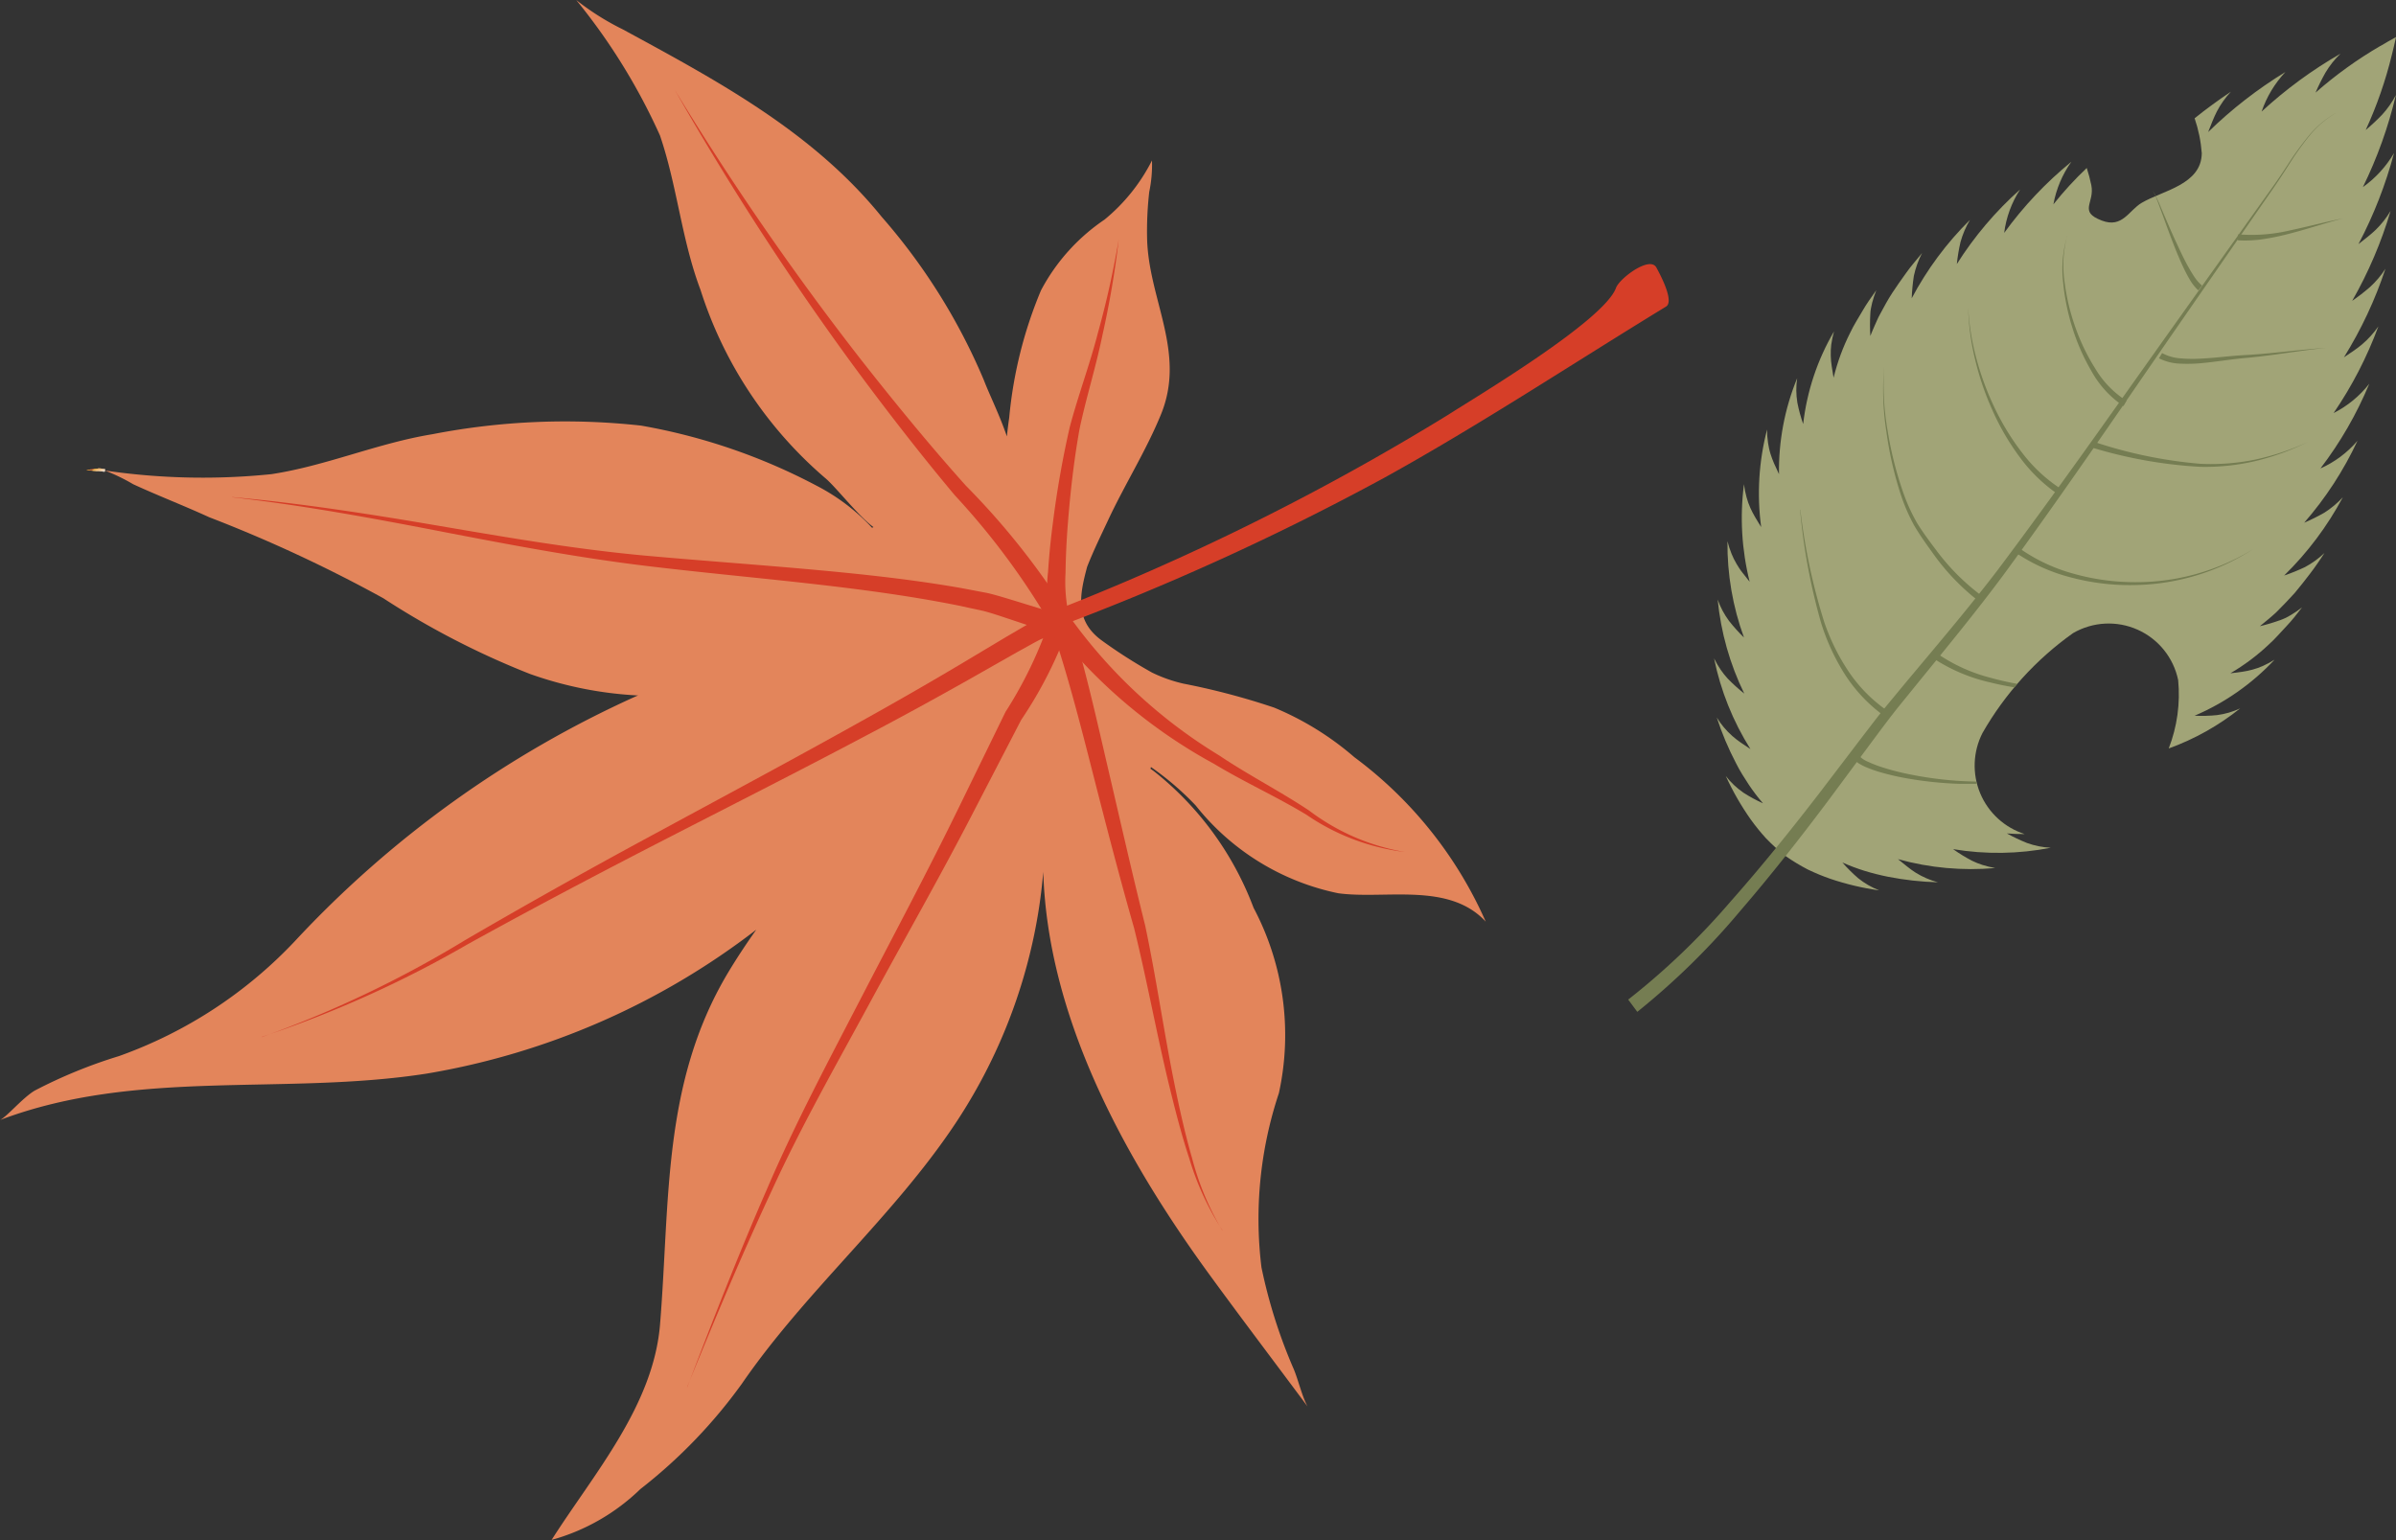 <svg xmlns="http://www.w3.org/2000/svg" xmlns:xlink="http://www.w3.org/1999/xlink" width="65.321" height="41.992" viewBox="0 0 65.321 41.992">
  <rect x="0" y="0" width="65.321" height="41.992" fill="#333333" stroke="none"/>
  <defs>
    <style>
      .cls-1 {
        fill: none;
      }

      .cls-2 {
        clip-path: url(#clip-path);
      }

      .cls-3 {
        fill: url(#radial-gradient);
      }

      .cls-4 {
        clip-path: url(#clip-path-2);
      }

      .cls-5 {
        fill: #757d52;
      }

      .cls-6 {
        clip-path: url(#clip-path-3);
      }

      .cls-7 {
        fill: #fff;
      }

      .cls-8 {
        fill: #fffffe;
      }

      .cls-9 {
        fill: #fffdfc;
      }

      .cls-10 {
        fill: #fffcf8;
      }

      .cls-11 {
        fill: #fffbf5;
      }

      .cls-12 {
        fill: #fffaf2;
      }

      .cls-13 {
        fill: #fff8ef;
      }

      .cls-14 {
        fill: #fef7ec;
      }

      .cls-15 {
        fill: #fef6eb;
      }

      .cls-16 {
        fill: #fff6e7;
      }

      .cls-17 {
        fill: #fef4e6;
      }

      .cls-18 {
        fill: #fef2e3;
      }

      .cls-19 {
        fill: #fef1e0;
      }

      .cls-20 {
        fill: #feefde;
      }

      .cls-21 {
        fill: #feeedb;
      }

      .cls-22 {
        fill: #feeeda;
      }

      .cls-23 {
        fill: #fdedd7;
      }

      .cls-24 {
        fill: #fdecd5;
      }

      .cls-25 {
        fill: #fdead2;
      }

      .cls-26 {
        fill: #fce8d0;
      }

      .cls-27 {
        fill: #fce7ce;
      }

      .cls-28 {
        fill: #fde7cb;
      }

      .cls-29 {
        fill: #fce5c9;
      }

      .cls-30 {
        fill: #fce4c6;
      }

      .cls-31 {
        fill: #fde3c3;
      }

      .cls-32 {
        fill: #fce1c0;
      }

      .cls-33 {
        fill: #fbe0bd;
      }

      .cls-34 {
        fill: #fbdfbc;
      }

      .cls-35 {
        fill: #fbdeb9;
      }

      .cls-36 {
        fill: #fbddb7;
      }

      .cls-37 {
        fill: #fbdcb6;
      }

      .cls-38 {
        fill: #fbdbb3;
      }

      .cls-39 {
        fill: #fbdab1;
      }

      .cls-40 {
        fill: #fad9af;
      }

      .cls-41 {
        fill: #fad9ad;
      }

      .cls-42 {
        fill: #fad7aa;
      }

      .cls-43 {
        fill: #f9d6a8;
      }

      .cls-44 {
        fill: #f8d5a6;
      }

      .cls-45 {
        fill: #f8d3a3;
      }

      .cls-46 {
        fill: #f8d3a1;
      }

      .cls-47 {
        fill: #f8d29e;
      }

      .cls-48 {
        fill: #f8d09b;
      }

      .cls-49 {
        fill: #f8cf99;
      }

      .cls-50 {
        fill: #f7cd98;
      }

      .cls-51 {
        fill: #f7cc95;
      }

      .cls-52 {
        fill: #f7cc93;
      }

      .cls-53 {
        fill: #f6cb90;
      }

      .cls-54 {
        fill: #f6ca8f;
      }

      .cls-55 {
        fill: #f6c88c;
      }

      .cls-56 {
        fill: #f6c78a;
      }

      .cls-57 {
        fill: #f6c789;
      }

      .cls-58 {
        fill: #f6c687;
      }

      .cls-59 {
        fill: #f6c485;
      }

      .cls-60 {
        fill: #f6c483;
      }

      .cls-61 {
        fill: #f6c27f;
      }

      .cls-62 {
        fill: #f6c17d;
      }

      .cls-63 {
        fill: #f5c17c;
      }

      .cls-64 {
        fill: #f5c07a;
      }

      .cls-65 {
        fill: #f4be77;
      }

      .cls-66 {
        fill: #f4bd76;
      }

      .cls-67 {
        fill: #f4bc74;
      }

      .cls-68 {
        fill: #f4ba72;
      }

      .cls-69 {
        fill: #f4ba70;
      }

      .cls-70 {
        fill: #f4b96e;
      }

      .cls-71 {
        fill: #f3b86c;
      }

      .cls-72 {
        fill: #f3b76a;
      }

      .cls-73 {
        fill: #f2b668;
      }

      .cls-74 {
        fill: #f1b465;
      }

      .cls-75 {
        fill: #f9c655;
      }

      .cls-76 {
        fill: #f9c553;
      }

      .cls-77 {
        fill: #f9c350;
      }

      .cls-78 {
        fill: #f9c34e;
      }

      .cls-79 {
        fill: #f9c24d;
      }

      .cls-80 {
        fill: #f9c24c;
      }

      .cls-81 {
        fill: #f9c14a;
      }

      .cls-82 {
        fill: #f9c149;
      }

      .cls-83 {
        fill: #f9bf47;
      }

      .cls-84 {
        fill: #f9bf44;
      }

      .cls-85 {
        fill: #f9be44;
      }

      .cls-86 {
        fill: #f9be43;
      }

      .cls-87 {
        fill: #da673f;
      }

      .cls-88 {
        fill: #da663d;
      }

      .cls-89 {
        fill: #d9653b;
      }

      .cls-90 {
        fill: #d96439;
      }

      .cls-91 {
        fill: #d86238;
      }

      .cls-92 {
        fill: #d86237;
      }

      .cls-93 {
        fill: #d86035;
      }

      .cls-94 {
        fill: #d85e33;
      }

      .cls-95 {
        fill: #d65d32;
      }

      .cls-96 {
        fill: #d65b31;
      }

      .cls-97 {
        fill: #d65a2f;
      }

      .cls-98 {
        fill: #eea141;
      }

      .cls-99 {
        fill: #ed9f3e;
      }

      .cls-100 {
        fill: #ed9e3d;
      }

      .cls-101 {
        fill: #ed9d3c;
      }

      .cls-102 {
        fill: #ed9d3a;
      }

      .cls-103 {
        fill: #ed9d39;
      }

      .cls-104 {
        fill: #ed9c37;
      }

      .cls-105 {
        fill: #ec9b35;
      }

      .cls-106 {
        fill: #ec9933;
      }

      .cls-107 {
        fill: #eb9832;
      }

      .cls-108 {
        fill: #eb9730;
      }

      .cls-109 {
        fill: #eb972e;
      }

      .cls-110 {
        fill: #ec962d;
      }

      .cls-111 {
        fill: #eb942c;
      }

      .cls-112 {
        fill: #1f1715;
      }

      .cls-113 {
        fill: #1e1614;
      }

      .cls-114 {
        fill: #1d1514;
      }

      .cls-115 {
        fill: #1d1513;
      }

      .cls-116 {
        fill: #1c1412;
      }

      .cls-117 {
        fill: #1b1312;
      }

      .cls-118 {
        fill: #1b1311;
      }

      .cls-119 {
        clip-path: url(#clip-path-4);
      }

      .cls-120 {
        fill: #e3855b;
      }

      .cls-121 {
        fill: #d63e28;
      }
    </style>
    <clipPath id="clip-path">
      <path id="パス_195" data-name="パス 195" class="cls-1" d="M64.892,1.254a11.22,11.22,0,0,0-1.764,1.271,5.474,5.474,0,0,1,.271-.547,2.481,2.481,0,0,1,.408-.514,11.981,11.981,0,0,0-2.15,1.578,2.985,2.985,0,0,1,.649-1.079A11.867,11.867,0,0,0,60.2,3.6c.086-.221.152-.393.238-.562A2.47,2.47,0,0,1,60.82,2.5c-.339.228-.672.469-.989.725a3.831,3.831,0,0,1,.195.953c-.01.858-1.066,1.016-1.636,1.351-.354.207-.526.7-1.088.485-.652-.247-.187-.479-.288-.968a4.372,4.372,0,0,0-.124-.466,9.493,9.493,0,0,0-.909.991,2.891,2.891,0,0,1,.49-1.161A10.3,10.3,0,0,0,54.639,6.35a2.831,2.831,0,0,1,.433-1.183A9.549,9.549,0,0,0,53.348,7.2a4.913,4.913,0,0,1,.1-.6,2.471,2.471,0,0,1,.258-.605,8.786,8.786,0,0,0-1.588,2.138,5.587,5.587,0,0,1,.058-.609A2.506,2.506,0,0,1,52.4,6.9c-.074.087-.146.176-.218.263s-.143.175-.208.268c-.134.185-.263.368-.386.555s-.227.385-.331.577l-.039.072-.035.075c-.022.05-.045.1-.067.15-.044.1-.087.2-.126.3a5.1,5.1,0,0,1,0-.608c0-.048.009-.1.017-.146s.019-.1.032-.149a3.1,3.1,0,0,1,.113-.344c-.132.187-.265.37-.379.569-.06.1-.116.195-.173.292l-.083.147c-.026.05-.051.1-.076.15a5.791,5.791,0,0,0-.453,1.228c-.021-.114-.037-.217-.051-.315a2.186,2.186,0,0,1-.026-.286,2.084,2.084,0,0,1,.013-.3A2.767,2.767,0,0,1,50,9.036a6.442,6.442,0,0,0-.841,2.525A4.154,4.154,0,0,1,49,10.975a2.157,2.157,0,0,1-.005-.663,6.62,6.62,0,0,0-.495,2.616c-.05-.105-.094-.2-.134-.291s-.071-.179-.1-.269c-.013-.045-.027-.092-.037-.141s-.021-.1-.028-.152a2.293,2.293,0,0,1-.026-.364,6.9,6.9,0,0,0-.161,2.66c-.061-.1-.118-.189-.167-.275a2.547,2.547,0,0,1-.131-.254,1.9,1.9,0,0,1-.1-.282,2.394,2.394,0,0,1-.071-.357,7.173,7.173,0,0,0,.155,2.659c-.071-.091-.136-.173-.2-.253s-.11-.157-.159-.238a1.968,1.968,0,0,1-.133-.268,2.577,2.577,0,0,1-.113-.347,7.421,7.421,0,0,0,.45,2.626,4.63,4.63,0,0,1-.406-.451,2.213,2.213,0,0,1-.311-.584,7.5,7.5,0,0,0,.725,2.564A4.755,4.755,0,0,1,47.1,18.5a2.1,2.1,0,0,1-.186-.234,2.7,2.7,0,0,1-.184-.314,7.419,7.419,0,0,0,.991,2.471c-.1-.064-.185-.122-.267-.179a2.516,2.516,0,0,1-.226-.176,2.228,2.228,0,0,1-.425-.506,8.044,8.044,0,0,0,.529,1.254c.1.2.22.389.34.571a5.069,5.069,0,0,0,.392.516,4.111,4.111,0,0,1-.533-.29,2.16,2.16,0,0,1-.482-.455,7.338,7.338,0,0,0,.68,1.184,5.567,5.567,0,0,0,.418.516,5.393,5.393,0,0,0,.53.48,5.238,5.238,0,0,0,.612.371,5.766,5.766,0,0,0,.614.253,7.31,7.31,0,0,0,1.329.314,2.178,2.178,0,0,1-.574-.332,4.313,4.313,0,0,1-.43-.428,5.406,5.406,0,0,0,.606.228,6.519,6.519,0,0,0,.644.162,8.2,8.2,0,0,0,1.354.15,2.278,2.278,0,0,1-.607-.263,2.727,2.727,0,0,1-.233-.168c-.078-.061-.158-.127-.248-.2a7.44,7.44,0,0,0,2.651.242,2.651,2.651,0,0,1-.353-.086,2.159,2.159,0,0,1-.277-.111,4.476,4.476,0,0,1-.519-.318,7.466,7.466,0,0,0,2.663-.038,2.233,2.233,0,0,1-.648-.13,4.971,4.971,0,0,1-.549-.26c.161.012.323.018.487.017a1.959,1.959,0,0,1-1.151-2.757,8.546,8.546,0,0,1,2.469-2.722,1.934,1.934,0,0,1,2.865,1.28,4.073,4.073,0,0,1-.257,1.865,6.861,6.861,0,0,0,1.948-1.093,2.15,2.15,0,0,1-.636.184,4.066,4.066,0,0,1-.607.016,6.448,6.448,0,0,0,2.18-1.527,2.672,2.672,0,0,1-.322.172,2.089,2.089,0,0,1-.284.1,2.406,2.406,0,0,1-.281.058c-.1.014-.2.028-.317.04a5.743,5.743,0,0,0,1.048-.785c.04-.038.082-.076.122-.116l.116-.121c.077-.082.155-.165.231-.249.158-.166.3-.346.437-.526a2.9,2.9,0,0,1-.3.206c-.045.027-.09.052-.133.074s-.09.04-.135.058a5.329,5.329,0,0,1-.583.176c.084-.067.167-.135.25-.206l.123-.107.062-.055.058-.058q.232-.231.459-.482c.143-.17.282-.348.42-.529.071-.089.133-.182.2-.276s.127-.188.189-.283a2.442,2.442,0,0,1-.533.385,5.3,5.3,0,0,1-.566.229,8.751,8.751,0,0,0,1.6-2.133,2.559,2.559,0,0,1-.506.421,5.36,5.36,0,0,1-.547.272,9.526,9.526,0,0,0,1.453-2.234,2.84,2.84,0,0,1-1.01.754,10.308,10.308,0,0,0,1.332-2.31,2.892,2.892,0,0,1-.973.8A10.865,10.865,0,0,0,64.84,8.9a2.59,2.59,0,0,1-.441.487c-.073.061-.147.117-.229.174s-.17.115-.268.181a11.3,11.3,0,0,0,1.131-2.414,2.517,2.517,0,0,1-.423.5,5.55,5.55,0,0,1-.483.374,11.571,11.571,0,0,0,1.047-2.452,2.525,2.525,0,0,1-.406.516c-.137.131-.284.243-.47.389a11.916,11.916,0,0,0,.97-2.483,3.005,3.005,0,0,1-.85.93,11.951,11.951,0,0,0,.9-2.511,2.521,2.521,0,0,1-.377.538,5.522,5.522,0,0,1-.446.416,11.3,11.3,0,0,0,.714-2.054c.04-.16.078-.32.113-.481q-.216.118-.429.246"/>
    </clipPath>
    <radialGradient id="radial-gradient" cx="0.255" cy="0.55" r="0.454" gradientTransform="matrix(0, 1, 0.968, 0, -2.852, 2.9)" gradientUnits="objectBoundingBox">
      <stop offset="0" stop-color="#f9be43"/>
      <stop offset="0.35" stop-color="#f9be43"/>
      <stop offset="0.987" stop-color="#a1a477"/>
      <stop offset="1" stop-color="#a1a477"/>
    </radialGradient>
    <clipPath id="clip-path-2">
      <rect id="長方形_88" data-name="長方形 88" class="cls-1" width="65.321" height="41.992" transform="translate(0 0)"/>
    </clipPath>
    <clipPath id="clip-path-3">
      <path id="パス_350" data-name="パス 350" class="cls-1" d="M2.674,12.81l.183.017a.564.564,0,0,0-.137-.019l-.046,0"/>
    </clipPath>
    <clipPath id="clip-path-4">
      <path id="パス_355" data-name="パス 355" class="cls-1" d="M2.669,12.776l-.327.041.328.028.184.016.012-.067a.585.585,0,0,0-.147-.021.419.419,0,0,0-.05,0"/>
    </clipPath>
  </defs>
  <g id="グループ_113" data-name="グループ 113" transform="translate(0 0)">
    <g id="グループ_104" data-name="グループ 104">
      <g id="グループ_103" data-name="グループ 103" class="cls-2">
        <rect id="長方形_87" data-name="長方形 87" class="cls-3" width="29.77" height="28.814" transform="matrix(0.598, -0.802, 0.802, 0.598, 35.578, 15.969)"/>
      </g>
    </g>
    <g id="グループ_106" data-name="グループ 106">
      <g id="グループ_105" data-name="グループ 105" class="cls-4">
        <path id="パス_196" data-name="パス 196" class="cls-5" d="M61.019,6.389a4.519,4.519,0,0,0,1.427-.111c.475-.1.945-.227,1.423-.321-.471.121-.932.279-1.4.4a6.659,6.659,0,0,1-.719.155,3.24,3.24,0,0,1-.745.04Z"/>
        <path id="パス_197" data-name="パス 197" class="cls-5" d="M59.932,7.917a1.245,1.245,0,0,1-.245-.314c-.065-.11-.121-.223-.174-.336-.106-.227-.2-.458-.289-.69s-.174-.465-.259-.7l-.129-.349-.068-.173a.438.438,0,0,0-.092-.158.434.434,0,0,1,.1.154l.079.169L59,5.863c.1.228.195.456.3.682s.207.45.323.666c.059.108.12.214.186.314a1.131,1.131,0,0,0,.223.26Z"/>
        <path id="パス_198" data-name="パス 198" class="cls-5" d="M58.944,9.627a1.238,1.238,0,0,0,.51.144,3.856,3.856,0,0,0,.559.006c.376-.018.753-.07,1.135-.093.758-.036,1.511-.149,2.27-.2-.756.078-1.5.218-2.264.282-.375.036-.751.1-1.133.135a3.986,3.986,0,0,1-.579.014,1.384,1.384,0,0,1-.583-.146Z"/>
        <path id="パス_199" data-name="パス 199" class="cls-5" d="M56.359,6.429a3.082,3.082,0,0,0-.074,1.257,5.89,5.89,0,0,0,.292,1.23,5.605,5.605,0,0,0,.545,1.133,2.612,2.612,0,0,0,.851.878l-.081.145a2.745,2.745,0,0,1-.876-.957A5.653,5.653,0,0,1,56.5,8.942a5.948,5.948,0,0,1-.254-1.251,3.09,3.09,0,0,1,.115-1.262"/>
        <path id="パス_200" data-name="パス 200" class="cls-5" d="M57.048,12.033a12.4,12.4,0,0,0,2.934.612,5.986,5.986,0,0,0,1.493-.113,6.734,6.734,0,0,0,1.427-.474,6.771,6.771,0,0,1-1.418.514,5.984,5.984,0,0,1-1.5.156A12.476,12.476,0,0,1,57,12.193Z"/>
        <path id="パス_201" data-name="パス 201" class="cls-5" d="M53.657,8.384a6.711,6.711,0,0,0,.233,1.423,7.772,7.772,0,0,0,.505,1.347,6.7,6.7,0,0,0,.754,1.217,4.193,4.193,0,0,0,1.039.96l-.09.14a4.335,4.335,0,0,1-1.047-1.024,6.675,6.675,0,0,1-.731-1.258,7.77,7.77,0,0,1-.47-1.372,6.741,6.741,0,0,1-.193-1.433"/>
        <path id="パス_202" data-name="パス 202" class="cls-5" d="M55.012,14.918a4.7,4.7,0,0,0,1.507.721,6.191,6.191,0,0,0,1.671.234,6.094,6.094,0,0,0,3.236-.9,6.143,6.143,0,0,1-3.236.979,6.245,6.245,0,0,1-1.7-.2,4.83,4.83,0,0,1-1.573-.708Z"/>
        <path id="パス_203" data-name="パス 203" class="cls-5" d="M51.366,10a7.384,7.384,0,0,0,.1,1.769,9.777,9.777,0,0,0,.44,1.714,4.855,4.855,0,0,0,.372.8c.154.246.334.487.511.721a5.979,5.979,0,0,0,1.237,1.239l-.1.133a6.139,6.139,0,0,1-1.237-1.3c-.175-.243-.346-.481-.5-.742a5.024,5.024,0,0,1-.36-.821,9.782,9.782,0,0,1-.4-1.736A7.431,7.431,0,0,1,51.366,10"/>
        <path id="パス_204" data-name="パス 204" class="cls-5" d="M54.915,18.74q-.341-.054-.675-.138a4.686,4.686,0,0,1-1.5-.632l.1-.133a4.579,4.579,0,0,0,1.435.645c.238.066.48.12.723.164Z"/>
        <path id="パス_205" data-name="パス 205" class="cls-5" d="M49.082,13.9a16.537,16.537,0,0,0,.649,3.053,5.762,5.762,0,0,0,.687,1.386A4.039,4.039,0,0,0,51.5,19.41l-.093.138a4.191,4.191,0,0,1-1.1-1.144,5.869,5.869,0,0,1-.662-1.429,16.647,16.647,0,0,1-.57-3.079"/>
        <path id="パス_206" data-name="パス 206" class="cls-5" d="M53.892,21.371c-.16,0-.32,0-.48,0a10.085,10.085,0,0,1-1.47-.157,6.718,6.718,0,0,1-.723-.172,3.132,3.132,0,0,1-.354-.129,1.362,1.362,0,0,1-.174-.089.485.485,0,0,1-.164-.15l.146-.08a.68.68,0,0,0,.257.177,3.116,3.116,0,0,0,.333.132,6.441,6.441,0,0,0,.7.189,10.087,10.087,0,0,0,1.45.2c.152.009.305.015.458.017Z"/>
        <path id="パス_207" data-name="パス 207" class="cls-5" d="M63.673,3.087a2.654,2.654,0,0,0-.727.633,8.125,8.125,0,0,0-.559.792c-.173.273-.354.543-.54.807l-.554.8-2.21,3.19c-1.468,2.132-2.928,4.268-4.459,6.36-.773,1.042-1.6,2.042-2.415,3.045-.2.251-.41.5-.607.754s-.389.513-.582.772L49.864,21.8c-.777,1.037-1.578,2.059-2.427,3.044a19.936,19.936,0,0,1-2.8,2.744l-.248-.334a19.574,19.574,0,0,0,2.77-2.65c.854-.964,1.664-1.969,2.452-2.993l1.176-1.543c.2-.257.391-.516.6-.77s.413-.5.62-.75c.831-.992,1.668-1.978,2.45-3C56.012,13.476,57.5,11.358,59,9.247l2.253-3.162.564-.79q.285-.392.55-.8a8,8,0,0,1,.571-.787,2.661,2.661,0,0,1,.737-.624"/>
      </g>
    </g>
    <g id="グループ_108" data-name="グループ 108">
      <g id="グループ_107" data-name="グループ 107" class="cls-6">
        <path id="パス_208" data-name="パス 208" class="cls-7" d="M2.857,12.827h0Z"/>
        <path id="パス_209" data-name="パス 209" class="cls-7" d="M2.855,12.827h0Z"/>
        <path id="パス_210" data-name="パス 210" class="cls-8" d="M2.854,12.827h0Z"/>
        <rect id="長方形_89" data-name="長方形 89" class="cls-8" width="0.005" height="0.001" transform="translate(2.853 12.827) rotate(-21.791)"/>
        <path id="パス_211" data-name="パス 211" class="cls-9" d="M2.852,12.827l.006,0,0,0Z"/>
        <rect id="長方形_90" data-name="長方形 90" class="cls-9" width="0.007" height="0.001" transform="translate(2.851 12.827) rotate(-23.187)"/>
        <path id="パス_212" data-name="パス 212" class="cls-10" d="M2.849,12.827l.008,0-.007,0Z"/>
        <rect id="長方形_91" data-name="長方形 91" class="cls-10" width="0.009" height="0.001" transform="translate(2.849 12.827) rotate(-23.961)"/>
        <path id="パス_213" data-name="パス 213" class="cls-11" d="M2.847,12.828l.011,0-.01,0Z"/>
        <path id="パス_214" data-name="パス 214" class="cls-11" d="M2.846,12.828l.012,0-.011,0Z"/>
        <path id="パス_215" data-name="パス 215" class="cls-11" d="M2.845,12.828l.013,0-.012,0Z"/>
        <path id="パス_216" data-name="パス 216" class="cls-12" d="M2.843,12.828l.014,0-.013,0Z"/>
        <rect id="長方形_92" data-name="長方形 92" class="cls-12" width="0.016" height="0.001" transform="translate(2.842 12.828) rotate(-21.797)"/>
        <path id="パス_217" data-name="パス 217" class="cls-13" d="M2.841,12.828l.017-.006-.016.006Z"/>
        <rect id="長方形_93" data-name="長方形 93" class="cls-13" width="0.019" height="0.001" transform="matrix(0.932, -0.362, 0.362, 0.932, 2.84, 12.828)"/>
        <path id="パス_218" data-name="パス 218" class="cls-14" d="M2.839,12.828l.019-.007-.018.007Z"/>
        <rect id="長方形_94" data-name="長方形 94" class="cls-14" width="0.021" height="0.001" transform="translate(2.838 12.828) rotate(-21.8)"/>
        <path id="パス_219" data-name="パス 219" class="cls-15" d="M2.836,12.828l.021-.008-.02.008Z"/>
        <path id="パス_220" data-name="パス 220" class="cls-15" d="M2.835,12.829l.022-.008-.021.008Z"/>
        <path id="パス_221" data-name="パス 221" class="cls-15" d="M2.834,12.829l.024-.009-.023.009Z"/>
        <path id="パス_222" data-name="パス 222" class="cls-16" d="M2.832,12.829l.025-.009-.024.009Z"/>
        <rect id="長方形_95" data-name="長方形 95" class="cls-16" width="0.027" height="0.001" transform="translate(2.832 12.828) rotate(-21.034)"/>
        <path id="パス_223" data-name="パス 223" class="cls-17" d="M2.83,12.829l.027-.01-.026.01Z"/>
        <rect id="長方形_96" data-name="長方形 96" class="cls-17" width="0.029" height="0.001" transform="translate(2.829 12.829) rotate(-21.447)"/>
        <path id="パス_224" data-name="パス 224" class="cls-18" d="M2.828,12.829l.029-.011-.028.011Z"/>
        <rect id="長方形_97" data-name="長方形 97" class="cls-18" width="0.033" height="0.001" transform="translate(2.827 12.829) rotate(-21.16)"/>
        <path id="パス_225" data-name="パス 225" class="cls-19" d="M2.825,12.829l.032-.012-.031.012Z"/>
        <rect id="長方形_98" data-name="長方形 98" class="cls-19" width="0.035" height="0.001" transform="translate(2.824 12.829) rotate(-21.499)"/>
        <path id="パス_226" data-name="パス 226" class="cls-19" d="M2.823,12.829l.034-.013-.033.013Z"/>
        <path id="パス_227" data-name="パス 227" class="cls-20" d="M2.822,12.829l.035-.013-.034.013Z"/>
        <rect id="長方形_99" data-name="長方形 99" class="cls-20" width="0.039" height="0.001" transform="translate(2.821 12.829) rotate(-20.726)"/>
        <path id="パス_228" data-name="パス 228" class="cls-21" d="M2.819,12.83l.038-.014-.037.014Z"/>
        <rect id="長方形_100" data-name="長方形 100" class="cls-21" width="0.041" height="0.001" transform="translate(2.818 12.829) rotate(-21.037)"/>
        <path id="パス_229" data-name="パス 229" class="cls-22" d="M2.817,12.83l.04-.015-.039.015Z"/>
        <rect id="長方形_101" data-name="長方形 101" class="cls-22" width="0.043" height="0.001" transform="translate(2.816 12.83) rotate(-21.317)"/>
        <path id="パス_230" data-name="パス 230" class="cls-23" d="M2.815,12.83l.042-.016-.041.016Z"/>
        <rect id="長方形_102" data-name="長方形 102" class="cls-23" width="0.047" height="0.001" transform="translate(2.814 12.83) rotate(-21.123)"/>
        <path id="パス_231" data-name="パス 231" class="cls-23" d="M2.812,12.83l.045-.017-.044.017Z"/>
        <path id="パス_232" data-name="パス 232" class="cls-24" d="M2.811,12.83l.046-.017-.045.017Z"/>
        <path id="パス_233" data-name="パス 233" class="cls-24" d="M2.81,12.83l.047-.018-.046.018Z"/>
        <path id="パス_234" data-name="パス 234" class="cls-25" d="M2.808,12.83l.048-.018-.047.018Z"/>
        <rect id="長方形_103" data-name="長方形 103" class="cls-25" width="0.053" height="0.001" transform="matrix(0.935, -0.355, 0.355, 0.935, 2.808, 12.83)"/>
        <path id="パス_235" data-name="パス 235" class="cls-26" d="M2.806,12.831l.051-.019-.05.019Z"/>
        <rect id="長方形_104" data-name="長方形 104" class="cls-26" width="0.055" height="0.001" transform="matrix(0.933, -0.359, 0.359, 0.933, 2.805, 12.83)"/>
        <path id="パス_236" data-name="パス 236" class="cls-27" d="M2.8,12.831l.053-.02-.052.02Z"/>
        <rect id="長方形_105" data-name="長方形 105" class="cls-27" width="0.057" height="0.001" transform="translate(2.803 12.831) rotate(-21.25)"/>
        <path id="パス_237" data-name="パス 237" class="cls-27" d="M2.8,12.831l.055-.021-.054.021Z"/>
        <path id="パス_238" data-name="パス 238" class="cls-28" d="M2.8,12.831l.057-.021-.056.021Z"/>
        <path id="パス_239" data-name="パス 239" class="cls-28" d="M2.8,12.831l.058-.022-.057.022Z"/>
        <path id="パス_240" data-name="パス 240" class="cls-29" d="M2.8,12.831l.059-.022-.058.022Z"/>
        <rect id="長方形_106" data-name="長方形 106" class="cls-29" width="0.064" height="0.001" transform="translate(2.797 12.831) rotate(-20.973)"/>
        <path id="パス_241" data-name="パス 241" class="cls-30" d="M2.8,12.831l.061-.023-.06.023Z"/>
        <rect id="長方形_107" data-name="長方形 107" class="cls-30" width="0.067" height="0.001" transform="translate(2.794 12.831) rotate(-20.853)"/>
        <path id="パス_242" data-name="パス 242" class="cls-31" d="M2.793,12.832l.064-.024-.063.024Z"/>
        <rect id="長方形_108" data-name="長方形 108" class="cls-31" width="0.069" height="0.001" transform="matrix(0.933, -0.359, 0.359, 0.933, 2.792, 12.831)"/>
        <path id="パス_243" data-name="パス 243" class="cls-31" d="M2.79,12.832l.066-.025-.065.025Z"/>
        <path id="パス_244" data-name="パス 244" class="cls-32" d="M2.789,12.832l.067-.025-.066.025Z"/>
        <path id="パス_245" data-name="パス 245" class="cls-32" d="M2.788,12.832l.068-.026-.067.026Z"/>
        <path id="パス_246" data-name="パス 246" class="cls-33" d="M2.787,12.832l.07-.026-.069.026Z"/>
        <rect id="長方形_109" data-name="長方形 109" class="cls-33" width="0.075" height="0.001" transform="translate(2.786 12.832) rotate(-20.82)"/>
        <path id="パス_247" data-name="パス 247" class="cls-33" d="M2.784,12.832l.072-.027-.071.027Z"/>
        <rect id="長方形_110" data-name="長方形 110" class="cls-34" width="0.078" height="0.001" transform="translate(2.783 12.832) rotate(-20.985)"/>
        <path id="パス_248" data-name="パス 248" class="cls-34" d="M2.782,12.832l.074-.028-.073.028Z"/>
        <rect id="長方形_111" data-name="長方形 111" class="cls-35" width="0.081" height="0.001" transform="translate(2.781 12.832) rotate(-20.885)"/>
        <path id="パス_249" data-name="パス 249" class="cls-35" d="M2.78,12.832l.077-.029-.076.029Z"/>
        <path id="パス_250" data-name="パス 250" class="cls-36" d="M2.778,12.833l.078-.029-.077.029Z"/>
        <path id="パス_251" data-name="パス 251" class="cls-36" d="M2.777,12.833l.079-.03-.078.03Z"/>
        <path id="パス_252" data-name="パス 252" class="cls-37" d="M2.776,12.833l.08-.03-.079.03Z"/>
        <rect id="長方形_112" data-name="長方形 112" class="cls-37" width="0.086" height="0.001" transform="matrix(0.934, -0.357, 0.357, 0.934, 2.775, 12.833)"/>
        <path id="パス_253" data-name="パス 253" class="cls-37" d="M2.773,12.833l.083-.031-.082.031Z"/>
        <rect id="長方形_113" data-name="長方形 113" class="cls-38" width="0.089" height="0.001" transform="matrix(0.934, -0.356, 0.356, 0.934, 2.773, 12.833)"/>
        <path id="パス_254" data-name="パス 254" class="cls-38" d="M2.771,12.833l.085-.032-.084.032Z"/>
        <rect id="長方形_114" data-name="長方形 114" class="cls-39" width="0.091" height="0.001" transform="translate(2.77 12.833) rotate(-20.992)"/>
        <path id="パス_255" data-name="パス 255" class="cls-39" d="M2.769,12.833l.087-.033-.086.033Z"/>
        <rect id="長方形_115" data-name="長方形 115" class="cls-40" width="0.094" height="0.001" transform="translate(2.768 12.833) rotate(-21.124)"/>
        <path id="パス_256" data-name="パス 256" class="cls-40" d="M2.766,12.833l.09-.034-.089.034Z"/>
        <path id="パス_257" data-name="パス 257" class="cls-41" d="M2.765,12.833l.091-.034-.09.034Z"/>
        <rect id="長方形_116" data-name="長方形 116" class="cls-41" width="0.098" height="0.001" transform="translate(2.764 12.833) rotate(-20.829)"/>
        <path id="パス_258" data-name="パス 258" class="cls-41" d="M2.763,12.834l.093-.035-.092.035Z"/>
        <rect id="長方形_117" data-name="長方形 117" class="cls-42" width="0.1" height="0.001" transform="translate(2.762 12.833) rotate(-20.955)"/>
        <path id="パス_259" data-name="パス 259" class="cls-42" d="M2.76,12.834l.1-.036-.1.036Z"/>
        <rect id="長方形_118" data-name="長方形 118" class="cls-43" width="0.103" height="0.001" transform="translate(2.759 12.834) rotate(-20.878)"/>
        <path id="パス_260" data-name="パス 260" class="cls-43" d="M2.758,12.834l.1-.037-.1.037Z"/>
        <rect id="長方形_119" data-name="長方形 119" class="cls-44" width="0.105" height="0.001" transform="matrix(0.934, -0.358, 0.358, 0.934, 2.757, 12.834)"/>
        <path id="パス_261" data-name="パス 261" class="cls-44" d="M2.755,12.834l.1-.038-.1.038Z"/>
        <path id="パス_262" data-name="パス 262" class="cls-45" d="M2.754,12.834l.1-.038-.1.038Z"/>
        <rect id="長方形_120" data-name="長方形 120" class="cls-45" width="0.109" height="0.001" transform="translate(2.753 12.834) rotate(-20.739)"/>
        <path id="パス_263" data-name="パス 263" class="cls-45" d="M2.752,12.834l.1-.039-.1.039Z"/>
        <rect id="長方形_121" data-name="長方形 121" class="cls-46" width="0.112" height="0.001" transform="translate(2.751 12.834) rotate(-20.854)"/>
        <path id="パス_264" data-name="パス 264" class="cls-46" d="M2.749,12.835l.106-.04-.105.04Z"/>
        <path id="パス_265" data-name="パス 265" class="cls-47" d="M2.748,12.835l.107-.04-.106.04Z"/>
        <rect id="長方形_122" data-name="長方形 122" class="cls-47" width="0.114" height="0.001" transform="translate(2.747 12.834) rotate(-20.497)"/>
        <rect id="長方形_123" data-name="長方形 123" class="cls-48" width="0.114" height="0.001" transform="translate(2.746 12.834) rotate(-20.497)"/>
        <rect id="長方形_124" data-name="長方形 124" class="cls-48" width="0.114" height="0.001" transform="translate(2.745 12.834) rotate(-20.497)"/>
        <rect id="長方形_125" data-name="長方形 125" class="cls-49" width="0.114" height="0.001" transform="translate(2.744 12.834) rotate(-20.497)"/>
        <rect id="長方形_126" data-name="長方形 126" class="cls-49" width="0.114" height="0.001" transform="translate(2.742 12.834) rotate(-20.497)"/>
        <rect id="長方形_127" data-name="長方形 127" class="cls-49" width="0.114" height="0.001" transform="translate(2.741 12.835) rotate(-20.497)"/>
        <rect id="長方形_128" data-name="長方形 128" class="cls-50" width="0.114" height="0.001" transform="translate(2.74 12.835) rotate(-20.497)"/>
        <rect id="長方形_129" data-name="長方形 129" class="cls-50" width="0.114" height="0.001" transform="translate(2.739 12.835) rotate(-20.497)"/>
        <rect id="長方形_130" data-name="長方形 130" class="cls-51" width="0.114" height="0.001" transform="translate(2.738 12.835) rotate(-20.497)"/>
        <rect id="長方形_131" data-name="長方形 131" class="cls-51" width="0.114" height="0.001" transform="translate(2.736 12.835) rotate(-20.497)"/>
        <rect id="長方形_132" data-name="長方形 132" class="cls-52" width="0.114" height="0.001" transform="translate(2.735 12.835) rotate(-20.497)"/>
        <rect id="長方形_133" data-name="長方形 133" class="cls-52" width="0.114" height="0.001" transform="translate(2.734 12.835) rotate(-20.497)"/>
        <rect id="長方形_134" data-name="長方形 134" class="cls-53" width="0.114" height="0.001" transform="translate(2.733 12.835) rotate(-20.497)"/>
        <rect id="長方形_135" data-name="長方形 135" class="cls-53" width="0.114" height="0.001" transform="translate(2.732 12.835) rotate(-20.497)"/>
        <rect id="長方形_136" data-name="長方形 136" class="cls-53" width="0.114" height="0.001" transform="translate(2.73 12.835) rotate(-20.497)"/>
        <rect id="長方形_137" data-name="長方形 137" class="cls-54" width="0.114" height="0.001" transform="translate(2.729 12.836) rotate(-20.497)"/>
        <rect id="長方形_138" data-name="長方形 138" class="cls-54" width="0.114" height="0.001" transform="translate(2.728 12.835) rotate(-20.497)"/>
        <rect id="長方形_139" data-name="長方形 139" class="cls-55" width="0.114" height="0.001" transform="translate(2.727 12.836) rotate(-20.497)"/>
        <rect id="長方形_140" data-name="長方形 140" class="cls-55" width="0.114" height="0.001" transform="translate(2.725 12.836) rotate(-20.497)"/>
        <rect id="長方形_141" data-name="長方形 141" class="cls-56" width="0.114" height="0.001" transform="translate(2.724 12.836) rotate(-20.497)"/>
        <rect id="長方形_142" data-name="長方形 142" class="cls-56" width="0.114" height="0.001" transform="translate(2.723 12.836) rotate(-20.497)"/>
        <rect id="長方形_143" data-name="長方形 143" class="cls-57" width="0.114" height="0.001" transform="translate(2.722 12.836) rotate(-20.497)"/>
        <rect id="長方形_144" data-name="長方形 144" class="cls-57" width="0.114" height="0.001" transform="translate(2.721 12.836) rotate(-20.497)"/>
        <rect id="長方形_145" data-name="長方形 145" class="cls-57" width="0.114" height="0.001" transform="translate(2.719 12.836) rotate(-20.497)"/>
        <rect id="長方形_146" data-name="長方形 146" class="cls-58" width="0.114" height="0.001" transform="translate(2.718 12.836) rotate(-20.497)"/>
        <rect id="長方形_147" data-name="長方形 147" class="cls-58" width="0.114" height="0.001" transform="translate(2.717 12.837) rotate(-20.497)"/>
        <rect id="長方形_148" data-name="長方形 148" class="cls-59" width="0.114" height="0.001" transform="translate(2.716 12.836) rotate(-20.497)"/>
        <rect id="長方形_149" data-name="長方形 149" class="cls-59" width="0.114" height="0.001" transform="translate(2.715 12.836) rotate(-20.497)"/>
        <rect id="長方形_150" data-name="長方形 150" class="cls-60" width="0.114" height="0.001" transform="translate(2.713 12.836) rotate(-20.497)"/>
        <rect id="長方形_151" data-name="長方形 151" class="cls-60" width="0.114" height="0.001" transform="translate(2.712 12.837) rotate(-20.497)"/>
        <rect id="長方形_152" data-name="長方形 152" class="cls-61" width="0.114" height="0.001" transform="translate(2.711 12.837) rotate(-20.497)"/>
        <rect id="長方形_153" data-name="長方形 153" class="cls-61" width="0.114" height="0.001" transform="translate(2.71 12.837) rotate(-20.497)"/>
        <rect id="長方形_154" data-name="長方形 154" class="cls-61" width="0.114" height="0.001" transform="translate(2.709 12.837) rotate(-20.497)"/>
        <rect id="長方形_155" data-name="長方形 155" class="cls-62" width="0.114" height="0.001" transform="translate(2.707 12.837) rotate(-20.497)"/>
        <rect id="長方形_156" data-name="長方形 156" class="cls-62" width="0.114" height="0.001" transform="translate(2.706 12.837) rotate(-20.497)"/>
        <rect id="長方形_157" data-name="長方形 157" class="cls-63" width="0.114" height="0.001" transform="translate(2.705 12.837) rotate(-20.497)"/>
        <rect id="長方形_158" data-name="長方形 158" class="cls-63" width="0.114" height="0.001" transform="translate(2.704 12.837) rotate(-20.497)"/>
        <rect id="長方形_159" data-name="長方形 159" class="cls-64" width="0.114" height="0.001" transform="translate(2.703 12.837) rotate(-20.497)"/>
        <rect id="長方形_160" data-name="長方形 160" class="cls-64" width="0.114" height="0.001" transform="translate(2.701 12.837) rotate(-20.497)"/>
        <rect id="長方形_161" data-name="長方形 161" class="cls-65" width="0.114" height="0.001" transform="translate(2.7 12.837) rotate(-20.497)"/>
        <rect id="長方形_162" data-name="長方形 162" class="cls-65" width="0.114" height="0.001" transform="translate(2.699 12.838) rotate(-20.497)"/>
        <rect id="長方形_163" data-name="長方形 163" class="cls-66" width="0.114" height="0.001" transform="translate(2.698 12.838) rotate(-20.497)"/>
        <rect id="長方形_164" data-name="長方形 164" class="cls-66" width="0.114" height="0.001" transform="translate(2.697 12.838) rotate(-20.497)"/>
        <rect id="長方形_165" data-name="長方形 165" class="cls-66" width="0.114" height="0.001" transform="translate(2.695 12.838) rotate(-20.497)"/>
        <rect id="長方形_166" data-name="長方形 166" class="cls-67" width="0.114" height="0.001" transform="translate(2.694 12.838) rotate(-20.497)"/>
        <rect id="長方形_167" data-name="長方形 167" class="cls-67" width="0.114" height="0.001" transform="translate(2.693 12.838) rotate(-20.497)"/>
        <rect id="長方形_168" data-name="長方形 168" class="cls-68" width="0.114" height="0.001" transform="translate(2.692 12.838) rotate(-20.497)"/>
        <rect id="長方形_169" data-name="長方形 169" class="cls-68" width="0.114" height="0.001" transform="translate(2.691 12.838) rotate(-20.497)"/>
        <rect id="長方形_170" data-name="長方形 170" class="cls-69" width="0.114" height="0.001" transform="translate(2.689 12.838) rotate(-20.497)"/>
        <rect id="長方形_171" data-name="長方形 171" class="cls-69" width="0.114" height="0.001" transform="translate(2.688 12.838) rotate(-20.497)"/>
        <rect id="長方形_172" data-name="長方形 172" class="cls-69" width="0.114" height="0.001" transform="translate(2.687 12.839) rotate(-20.497)"/>
        <rect id="長方形_173" data-name="長方形 173" class="cls-70" width="0.114" height="0.001" transform="translate(2.686 12.839) rotate(-20.497)"/>
        <rect id="長方形_174" data-name="長方形 174" class="cls-70" width="0.114" height="0.001" transform="translate(2.684 12.839) rotate(-20.497)"/>
        <rect id="長方形_175" data-name="長方形 175" class="cls-71" width="0.114" height="0.001" transform="translate(2.683 12.839) rotate(-20.497)"/>
        <rect id="長方形_176" data-name="長方形 176" class="cls-71" width="0.114" height="0.001" transform="translate(2.682 12.839) rotate(-20.497)"/>
        <rect id="長方形_177" data-name="長方形 177" class="cls-72" width="0.114" height="0.001" transform="translate(2.681 12.839) rotate(-20.497)"/>
        <rect id="長方形_178" data-name="長方形 178" class="cls-72" width="0.114" height="0.001" transform="translate(2.68 12.839) rotate(-20.497)"/>
        <rect id="長方形_179" data-name="長方形 179" class="cls-73" width="0.114" height="0.001" transform="translate(2.678 12.839) rotate(-20.497)"/>
        <rect id="長方形_180" data-name="長方形 180" class="cls-73" width="0.114" height="0.001" transform="translate(2.677 12.839) rotate(-20.497)"/>
        <rect id="長方形_181" data-name="長方形 181" class="cls-74" width="0.114" height="0.001" transform="translate(2.676 12.839) rotate(-20.497)"/>
        <path id="パス_266" data-name="パス 266" class="cls-74" d="M2.676,12.84l.106-.04h0Z"/>
        <path id="パス_267" data-name="パス 267" class="cls-74" d="M2.676,12.839l.1-.04h0Z"/>
        <path id="パス_268" data-name="パス 268" class="cls-75" d="M2.675,12.839l.1-.039h0Z"/>
        <path id="パス_269" data-name="パス 269" class="cls-75" d="M2.675,12.838l.1-.039h0Z"/>
        <path id="パス_270" data-name="パス 270" class="cls-76" d="M2.675,12.838l.1-.038h0Z"/>
        <path id="パス_271" data-name="パス 271" class="cls-76" d="M2.675,12.838l.1-.038h0Z"/>
        <path id="パス_272" data-name="パス 272" class="cls-76" d="M2.675,12.837l.1-.037h0Z"/>
        <path id="パス_273" data-name="パス 273" class="cls-77" d="M2.675,12.837l.1-.037h0Z"/>
        <path id="パス_274" data-name="パス 274" class="cls-77" d="M2.675,12.837l.1-.037h0Z"/>
        <path id="パス_275" data-name="パス 275" class="cls-78" d="M2.675,12.836,2.77,12.8h0Z"/>
        <path id="パス_276" data-name="パス 276" class="cls-79" d="M2.675,12.836l.094-.036h0Z"/>
        <path id="パス_277" data-name="パス 277" class="cls-79" d="M2.675,12.836l.093-.035h0Z"/>
        <path id="パス_278" data-name="パス 278" class="cls-80" d="M2.675,12.835l.092-.035h0Z"/>
        <path id="パス_279" data-name="パス 279" class="cls-80" d="M2.675,12.835l.09-.034h0Z"/>
        <path id="パス_280" data-name="パス 280" class="cls-81" d="M2.675,12.834l.089-.034h0Z"/>
        <path id="パス_281" data-name="パス 281" class="cls-81" d="M2.675,12.834l.088-.033h0Z"/>
        <path id="パス_282" data-name="パス 282" class="cls-82" d="M2.675,12.834l.087-.033h0Z"/>
        <path id="パス_283" data-name="パス 283" class="cls-83" d="M2.675,12.833l.086-.032h0Z"/>
        <path id="パス_284" data-name="パス 284" class="cls-83" d="M2.675,12.833,2.76,12.8h0Z"/>
        <path id="パス_285" data-name="パス 285" class="cls-84" d="M2.675,12.833l.083-.032h0Z"/>
        <path id="パス_286" data-name="パス 286" class="cls-84" d="M2.675,12.832l.082-.031h0Z"/>
        <path id="パス_287" data-name="パス 287" class="cls-85" d="M2.675,12.832l.081-.031h0Z"/>
        <path id="パス_288" data-name="パス 288" class="cls-85" d="M2.675,12.832l.08-.03h0Z"/>
        <path id="パス_289" data-name="パス 289" class="cls-86" d="M2.675,12.831l.079-.03h0Z"/>
        <path id="パス_290" data-name="パス 290" class="cls-87" d="M2.675,12.831l.078-.029h0Z"/>
        <path id="パス_291" data-name="パス 291" class="cls-87" d="M2.675,12.831l.076-.029h0Z"/>
        <path id="パス_292" data-name="パス 292" class="cls-88" d="M2.675,12.83,2.75,12.8h0Z"/>
        <path id="パス_293" data-name="パス 293" class="cls-88" d="M2.675,12.83l.074-.028h0Z"/>
        <path id="パス_294" data-name="パス 294" class="cls-89" d="M2.675,12.829l.073-.028h0Z"/>
        <path id="パス_295" data-name="パス 295" class="cls-89" d="M2.675,12.829l.072-.027h0Z"/>
        <path id="パス_296" data-name="パス 296" class="cls-90" d="M2.675,12.829l.07-.027h0Z"/>
        <path id="パス_297" data-name="パス 297" class="cls-90" d="M2.675,12.828l.069-.026h0Z"/>
        <path id="パス_298" data-name="パス 298" class="cls-91" d="M2.675,12.828l.068-.026h0Z"/>
        <path id="パス_299" data-name="パス 299" class="cls-91" d="M2.675,12.828l.067-.025h0Z"/>
        <path id="パス_300" data-name="パス 300" class="cls-92" d="M2.675,12.827l.066-.025h0Z"/>
        <path id="パス_301" data-name="パス 301" class="cls-92" d="M2.675,12.827,2.74,12.8h0Z"/>
        <path id="パス_302" data-name="パス 302" class="cls-93" d="M2.675,12.827l.063-.024h0Z"/>
        <path id="パス_303" data-name="パス 303" class="cls-93" d="M2.675,12.826l.062-.024h0Z"/>
        <path id="パス_304" data-name="パス 304" class="cls-94" d="M2.675,12.826l.061-.023h0Z"/>
        <path id="パス_305" data-name="パス 305" class="cls-94" d="M2.675,12.825l.06-.023h0Z"/>
        <path id="パス_306" data-name="パス 306" class="cls-95" d="M2.675,12.825l.059-.022h0Z"/>
        <path id="パス_307" data-name="パス 307" class="cls-95" d="M2.674,12.825l.057-.022h0Z"/>
        <path id="パス_308" data-name="パス 308" class="cls-96" d="M2.674,12.824,2.73,12.8h0Z"/>
        <path id="パス_309" data-name="パス 309" class="cls-96" d="M2.674,12.824l.055-.021h0Z"/>
        <path id="パス_310" data-name="パス 310" class="cls-97" d="M2.674,12.824l.054-.02h0Z"/>
        <path id="パス_311" data-name="パス 311" class="cls-98" d="M2.674,12.823l.053-.02h0Z"/>
        <path id="パス_312" data-name="パス 312" class="cls-98" d="M2.674,12.823l.052-.02h0Z"/>
        <path id="パス_313" data-name="パス 313" class="cls-99" d="M2.674,12.823l.05-.019h0Z"/>
        <path id="パス_314" data-name="パス 314" class="cls-99" d="M2.674,12.822l.049-.019h0Z"/>
        <path id="パス_315" data-name="パス 315" class="cls-100" d="M2.674,12.822l.048-.018h0Z"/>
        <path id="パス_316" data-name="パス 316" class="cls-100" d="M2.674,12.822l.047-.018h0Z"/>
        <path id="パス_317" data-name="パス 317" class="cls-100" d="M2.674,12.821,2.72,12.8h0Z"/>
        <path id="パス_318" data-name="パス 318" class="cls-101" d="M2.674,12.821l.045-.017h0Z"/>
        <path id="パス_319" data-name="パス 319" class="cls-101" d="M2.674,12.82l.043-.016h0Z"/>
        <path id="パス_320" data-name="パス 320" class="cls-102" d="M2.674,12.82l.042-.016h0Z"/>
        <path id="パス_321" data-name="パス 321" class="cls-102" d="M2.674,12.82l.041-.015h0Z"/>
        <path id="パス_322" data-name="パス 322" class="cls-103" d="M2.674,12.819l.04-.015h0Z"/>
        <path id="パス_323" data-name="パス 323" class="cls-103" d="M2.674,12.819l.039-.015h0Z"/>
        <path id="パス_324" data-name="パス 324" class="cls-103" d="M2.674,12.819l.037-.014h0Z"/>
        <path id="パス_325" data-name="パス 325" class="cls-104" d="M2.674,12.818,2.71,12.8h0Z"/>
        <path id="パス_326" data-name="パス 326" class="cls-104" d="M2.674,12.818l.035-.013h0Z"/>
        <path id="パス_327" data-name="パス 327" class="cls-105" d="M2.674,12.818l.034-.013h0Z"/>
        <path id="パス_328" data-name="パス 328" class="cls-105" d="M2.674,12.817l.033-.012h0Z"/>
        <path id="パス_329" data-name="パス 329" class="cls-106" d="M2.674,12.817l.032-.012h0Z"/>
        <path id="パス_330" data-name="パス 330" class="cls-106" d="M2.674,12.816,2.7,12.8h0Z"/>
        <path id="パス_331" data-name="パス 331" class="cls-107" d="M2.674,12.816l.029-.011h0Z"/>
        <path id="パス_332" data-name="パス 332" class="cls-107" d="M2.674,12.816,2.7,12.8h0Z"/>
        <path id="パス_333" data-name="パス 333" class="cls-108" d="M2.674,12.815l.027-.01h0Z"/>
        <path id="パス_334" data-name="パス 334" class="cls-108" d="M2.674,12.815l.026-.01h0Z"/>
        <path id="パス_335" data-name="パス 335" class="cls-108" d="M2.674,12.815l.024-.009h0Z"/>
        <path id="パス_336" data-name="パス 336" class="cls-109" d="M2.674,12.814l.023-.009h0Z"/>
        <path id="パス_337" data-name="パス 337" class="cls-109" d="M2.674,12.814l.022-.008h0Z"/>
        <path id="パス_338" data-name="パス 338" class="cls-110" d="M2.674,12.814l.021-.008h0Z"/>
        <path id="パス_339" data-name="パス 339" class="cls-110" d="M2.674,12.813l.02-.007h0Z"/>
        <path id="パス_340" data-name="パス 340" class="cls-111" d="M2.674,12.813l.019-.007h0Z"/>
        <path id="パス_341" data-name="パス 341" class="cls-111" d="M2.674,12.812l.017-.007h0Z"/>
        <path id="パス_342" data-name="パス 342" class="cls-112" d="M2.674,12.812l.016-.006h0Z"/>
        <path id="パス_343" data-name="パス 343" class="cls-113" d="M2.674,12.812l.015-.006h0Z"/>
        <path id="パス_344" data-name="パス 344" class="cls-114" d="M2.674,12.811l.014,0h0Z"/>
        <path id="パス_345" data-name="パス 345" class="cls-115" d="M2.674,12.811l.013,0h0Z"/>
        <path id="パス_346" data-name="パス 346" class="cls-116" d="M2.674,12.811l.011,0h0Z"/>
        <path id="パス_347" data-name="パス 347" class="cls-117" d="M2.674,12.81l.01,0h0Z"/>
        <path id="パス_348" data-name="パス 348" class="cls-118" d="M2.674,12.81l.009,0h0Z"/>
        <path id="パス_349" data-name="パス 349" class="cls-118" d="M2.683,12.807l-.009,0v0Z"/>
      </g>
    </g>
    <g id="グループ_110" data-name="グループ 110">
      <g id="グループ_109" data-name="グループ 109" class="cls-119">
        <path id="パス_351" data-name="パス 351" class="cls-7" d="M2.854,12.861l.016-.006v0Z"/>
        <rect id="長方形_182" data-name="長方形 182" class="cls-7" width="0.02" height="0.002" transform="translate(2.852 12.86) rotate(-19.29)"/>
        <rect id="長方形_183" data-name="長方形 183" class="cls-7" width="0.023" height="0.002" transform="translate(2.848 12.86) rotate(-21.368)"/>
        <rect id="長方形_184" data-name="長方形 184" class="cls-8" width="0.026" height="0.002" transform="translate(2.845 12.861) rotate(-21.034)"/>
        <rect id="長方形_185" data-name="長方形 185" class="cls-8" width="0.029" height="0.002" transform="translate(2.842 12.861) rotate(-20.772)"/>
        <rect id="長方形_186" data-name="長方形 186" class="cls-9" width="0.034" height="0.002" transform="translate(2.839 12.861) rotate(-19.982)"/>
        <rect id="長方形_187" data-name="長方形 187" class="cls-9" width="0.037" height="0.002" transform="matrix(0.932, -0.362, 0.362, 0.932, 2.835, 12.861)"/>
        <rect id="長方形_188" data-name="長方形 188" class="cls-10" width="0.04" height="0.002" transform="translate(2.832 12.862) rotate(-21.037)"/>
        <rect id="長方形_189" data-name="長方形 189" class="cls-10" width="0.043" height="0.002" transform="translate(2.829 12.862) rotate(-20.853)"/>
        <rect id="長方形_190" data-name="長方形 190" class="cls-11" width="0.047" height="0.002" transform="translate(2.825 12.862) rotate(-20.281)"/>
        <path id="パス_352" data-name="パス 352" class="cls-11" d="M2.821,12.863l.049-.018-.046.018Z"/>
        <rect id="長方形_191" data-name="長方形 191" class="cls-11" width="0.054" height="0.002" transform="matrix(0.933, -0.359, 0.359, 0.933, 2.819, 12.862)"/>
        <rect id="長方形_192" data-name="長方形 192" class="cls-12" width="0.057" height="0.002" transform="translate(2.815 12.863) rotate(-20.898)"/>
        <rect id="長方形_193" data-name="長方形 193" class="cls-12" width="0.061" height="0.002" transform="translate(2.812 12.863) rotate(-20.449)"/>
        <rect id="長方形_194" data-name="長方形 194" class="cls-13" width="0.065" height="0.002" transform="matrix(0.938, -0.348, 0.348, 0.938, 2.809, 12.863)"/>
        <rect id="長方形_195" data-name="長方形 195" class="cls-13" width="0.068" height="0.002" transform="matrix(0.933, -0.359, 0.359, 0.933, 2.805, 12.863)"/>
        <rect id="長方形_196" data-name="長方形 196" class="cls-14" width="0.071" height="0.002" transform="translate(2.802 12.864) rotate(-20.924)"/>
        <rect id="長方形_197" data-name="長方形 197" class="cls-14" width="0.075" height="0.002" transform="translate(2.799 12.864) rotate(-20.555)"/>
        <rect id="長方形_198" data-name="長方形 198" class="cls-15" width="0.078" height="0.002" transform="translate(2.795 12.864) rotate(-20.472)"/>
        <rect id="長方形_199" data-name="長方形 199" class="cls-15" width="0.082" height="0.002" transform="translate(2.792 12.864) rotate(-21.037)"/>
        <rect id="長方形_200" data-name="長方形 200" class="cls-15" width="0.085" height="0.002" transform="matrix(0.934, -0.357, 0.357, 0.934, 2.789, 12.865)"/>
        <rect id="長方形_201" data-name="長方形 201" class="cls-16" width="0.089" height="0.002" transform="translate(2.785 12.865) rotate(-20.63)"/>
        <rect id="長方形_202" data-name="長方形 202" class="cls-16" width="0.092" height="0.002" transform="translate(2.782 12.865) rotate(-20.556)"/>
        <rect id="長方形_203" data-name="長方形 203" class="cls-17" width="0.096" height="0.002" transform="matrix(0.937, -0.35, 0.35, 0.937, 2.779, 12.865)"/>
        <rect id="長方形_204" data-name="長方形 204" class="cls-17" width="0.099" height="0.002" transform="translate(2.776 12.865) rotate(-20.955)"/>
        <rect id="長方形_205" data-name="長方形 205" class="cls-18" width="0.103" height="0.002" transform="translate(2.772 12.866) rotate(-20.683)"/>
        <rect id="長方形_206" data-name="長方形 206" class="cls-18" width="0.106" height="0.002" transform="translate(2.769 12.866) rotate(-20.617)"/>
        <rect id="長方形_207" data-name="長方形 207" class="cls-19" width="0.109" height="0.002" transform="translate(2.766 12.866) rotate(-20.556)"/>
        <rect id="長方形_208" data-name="長方形 208" class="cls-19" width="0.113" height="0.002" transform="matrix(0.934, -0.358, 0.358, 0.934, 2.762, 12.866)"/>
        <rect id="長方形_209" data-name="長方形 209" class="cls-19" width="0.117" height="0.002" transform="translate(2.759 12.867) rotate(-20.726)"/>
        <rect id="長方形_210" data-name="長方形 210" class="cls-20" width="0.12" height="0.002" transform="translate(2.756 12.867) rotate(-20.666)"/>
        <rect id="長方形_211" data-name="長方形 211" class="cls-20" width="0.123" height="0.002" transform="translate(2.752 12.867) rotate(-20.609)"/>
        <rect id="長方形_212" data-name="長方形 212" class="cls-21" width="0.127" height="0.002" transform="translate(2.749 12.867) rotate(-20.973)"/>
        <rect id="長方形_213" data-name="長方形 213" class="cls-21" width="0.131" height="0.002" transform="translate(2.746 12.868) rotate(-20.912)"/>
        <rect id="長方形_214" data-name="長方形 214" class="cls-22" width="0.134" height="0.002" transform="matrix(0.935, -0.354, 0.354, 0.935, 2.742, 12.868)"/>
        <rect id="長方形_215" data-name="長方形 215" class="cls-22" width="0.137" height="0.002" transform="translate(2.739 12.868) rotate(-20.653)"/>
        <rect id="長方形_216" data-name="長方形 216" class="cls-23" width="0.141" height="0.002" transform="translate(2.736 12.868) rotate(-20.603)"/>
        <rect id="長方形_217" data-name="長方形 217" class="cls-23" width="0.144" height="0.002" transform="translate(2.732 12.869) rotate(-20.924)"/>
        <rect id="長方形_218" data-name="長方形 218" class="cls-23" width="0.148" height="0.002" transform="translate(2.729 12.869) rotate(-20.735)"/>
        <rect id="長方形_219" data-name="長方形 219" class="cls-24" width="0.151" height="0.002" transform="translate(2.726 12.869) rotate(-20.687)"/>
        <rect id="長方形_220" data-name="長方形 220" class="cls-24" width="0.154" height="0.002" transform="matrix(0.936, -0.353, 0.353, 0.936, 2.722, 12.869)"/>
        <rect id="長方形_221" data-name="長方形 221" class="cls-25" width="0.158" height="0.002" transform="translate(2.719 12.87) rotate(-20.934)"/>
        <rect id="長方形_222" data-name="長方形 222" class="cls-25" width="0.162" height="0.002" transform="translate(2.716 12.87) rotate(-20.761)"/>
        <rect id="長方形_223" data-name="長方形 223" class="cls-26" width="0.165" height="0.002" transform="matrix(0.935, -0.354, 0.354, 0.935, 2.713, 12.87)"/>
        <rect id="長方形_224" data-name="長方形 224" class="cls-26" width="0.168" height="0.002" transform="matrix(0.936, -0.353, 0.353, 0.936, 2.709, 12.87)"/>
        <rect id="長方形_225" data-name="長方形 225" class="cls-27" width="0.172" height="0.002" transform="translate(2.706 12.87) rotate(-20.633)"/>
        <rect id="長方形_226" data-name="長方形 226" class="cls-27" width="0.176" height="0.002" transform="translate(2.703 12.871) rotate(-20.783)"/>
        <rect id="長方形_227" data-name="長方形 227" class="cls-27" width="0.179" height="0.002" transform="translate(2.699 12.871) rotate(-20.741)"/>
        <rect id="長方形_228" data-name="長方形 228" class="cls-28" width="0.182" height="0.002" transform="translate(2.696 12.871) rotate(-20.702)"/>
        <rect id="長方形_229" data-name="長方形 229" class="cls-28" width="0.185" height="0.002" transform="matrix(0.936, -0.353, 0.353, 0.936, 2.693, 12.871)"/>
        <rect id="長方形_230" data-name="長方形 230" class="cls-29" width="0.19" height="0.002" transform="translate(2.689 12.872) rotate(-20.801)"/>
        <rect id="長方形_231" data-name="長方形 231" class="cls-29" width="0.193" height="0.002" transform="translate(2.686 12.872) rotate(-20.762)"/>
        <rect id="長方形_232" data-name="長方形 232" class="cls-30" width="0.196" height="0.002" transform="matrix(0.935, -0.354, 0.354, 0.935, 2.683, 12.872)"/>
        <rect id="長方形_233" data-name="長方形 233" class="cls-30" width="0.199" height="0.002" transform="translate(2.679 12.872) rotate(-20.689)"/>
        <rect id="長方形_234" data-name="長方形 234" class="cls-31" width="0.204" height="0.002" transform="translate(2.676 12.873) rotate(-20.817)"/>
        <rect id="長方形_235" data-name="長方形 235" class="cls-31" width="0.207" height="0.002" transform="translate(2.673 12.873) rotate(-20.781)"/>
        <rect id="長方形_236" data-name="長方形 236" class="cls-31" width="0.21" height="0.002" transform="translate(2.669 12.873) rotate(-20.746)"/>
        <rect id="長方形_237" data-name="長方形 237" class="cls-32" width="0.213" height="0.002" transform="translate(2.666 12.873) rotate(-20.712)"/>
        <rect id="長方形_238" data-name="長方形 238" class="cls-32" width="0.217" height="0.002" transform="translate(2.663 12.874) rotate(-20.587)"/>
        <rect id="長方形_239" data-name="長方形 239" class="cls-33" width="0.221" height="0.002" transform="translate(2.659 12.874) rotate(-20.797)"/>
        <rect id="長方形_240" data-name="長方形 240" class="cls-33" width="0.224" height="0.002" transform="translate(2.656 12.874) rotate(-20.764)"/>
        <rect id="長方形_241" data-name="長方形 241" class="cls-33" width="0.227" height="0.002" transform="matrix(0.935, -0.354, 0.354, 0.935, 2.653, 12.874)"/>
        <rect id="長方形_242" data-name="長方形 242" class="cls-34" width="0.231" height="0.002" transform="translate(2.65 12.874) rotate(-20.613)"/>
        <rect id="長方形_243" data-name="長方形 243" class="cls-34" width="0.235" height="0.002" transform="translate(2.646 12.875) rotate(-20.811)"/>
        <rect id="長方形_244" data-name="長方形 244" class="cls-35" width="0.238" height="0.002" transform="translate(2.643 12.875) rotate(-20.78)"/>
        <rect id="長方形_245" data-name="長方形 245" class="cls-35" width="0.241" height="0.002" transform="translate(2.64 12.875) rotate(-20.749)"/>
        <rect id="長方形_246" data-name="長方形 246" class="cls-36" width="0.245" height="0.002" transform="translate(2.636 12.875) rotate(-20.638)"/>
        <rect id="長方形_247" data-name="長方形 247" class="cls-36" width="0.249" height="0.002" transform="translate(2.633 12.876) rotate(-20.824)"/>
        <rect id="長方形_248" data-name="長方形 248" class="cls-37" width="0.252" height="0.002" transform="matrix(0.935, -0.355, 0.355, 0.935, 2.63, 12.876)"/>
        <rect id="長方形_249" data-name="長方形 249" class="cls-37" width="0.255" height="0.002" transform="matrix(0.935, -0.355, 0.355, 0.935, 2.626, 12.876)"/>
        <rect id="長方形_250" data-name="長方形 250" class="cls-37" width="0.259" height="0.002" transform="translate(2.623 12.876) rotate(-20.659)"/>
        <rect id="長方形_251" data-name="長方形 251" class="cls-38" width="0.262" height="0.002" transform="translate(2.62 12.877) rotate(-20.632)"/>
        <rect id="長方形_252" data-name="長方形 252" class="cls-38" width="0.266" height="0.002" transform="matrix(0.935, -0.355, 0.355, 0.935, 2.616, 12.877)"/>
        <rect id="長方形_253" data-name="長方形 253" class="cls-39" width="0.269" height="0.002" transform="translate(2.613 12.877) rotate(-20.779)"/>
        <rect id="長方形_254" data-name="長方形 254" class="cls-39" width="0.273" height="0.002" transform="translate(2.61 12.877) rotate(-20.678)"/>
        <rect id="長方形_255" data-name="長方形 255" class="cls-40" width="0.276" height="0.002" transform="matrix(0.936, -0.353, 0.353, 0.936, 2.606, 12.878)"/>
        <rect id="長方形_256" data-name="長方形 256" class="cls-40" width="0.28" height="0.002" transform="translate(2.603 12.878) rotate(-20.818)"/>
        <rect id="長方形_257" data-name="長方形 257" class="cls-41" width="0.283" height="0.002" transform="matrix(0.935, -0.355, 0.355, 0.935, 2.6, 12.878)"/>
        <rect id="長方形_258" data-name="長方形 258" class="cls-41" width="0.287" height="0.002" transform="translate(2.596 12.878) rotate(-20.695)"/>
        <rect id="長方形_259" data-name="長方形 259" class="cls-41" width="0.29" height="0.002" transform="translate(2.593 12.878) rotate(-20.671)"/>
        <path id="パス_353" data-name="パス 353" class="cls-42" d="M2.589,12.88l.276-.1-.273.1Z"/>
        <rect id="長方形_260" data-name="長方形 260" class="cls-42" width="0.297" height="0.002" transform="translate(2.587 12.879) rotate(-20.803)"/>
        <rect id="長方形_261" data-name="長方形 261" class="cls-43" width="0.301" height="0.002" transform="translate(2.583 12.879) rotate(-20.711)"/>
        <rect id="長方形_262" data-name="長方形 262" class="cls-43" width="0.304" height="0.002" transform="matrix(0.936, -0.353, 0.353, 0.936, 2.58, 12.879)"/>
        <rect id="長方形_263" data-name="長方形 263" class="cls-44" width="0.307" height="0.002" transform="translate(2.577 12.88) rotate(-20.664)"/>
        <rect id="長方形_264" data-name="長方形 264" class="cls-44" width="0.311" height="0.002" transform="translate(2.573 12.88) rotate(-20.813)"/>
        <rect id="長方形_265" data-name="長方形 265" class="cls-45" width="0.314" height="0.002" transform="matrix(0.935, -0.355, 0.355, 0.935, 2.57, 12.88)"/>
        <rect id="長方形_266" data-name="長方形 266" class="cls-45" width="0.318" height="0.002" transform="translate(2.567 12.88) rotate(-20.703)"/>
        <rect id="長方形_267" data-name="長方形 267" class="cls-45" width="0.321" height="0.002" transform="translate(2.563 12.881) rotate(-20.68)"/>
        <rect id="長方形_268" data-name="長方形 268" class="cls-46" width="0.325" height="0.002" transform="translate(2.56 12.881) rotate(-20.823)"/>
        <rect id="長方形_269" data-name="長方形 269" class="cls-46" width="0.328" height="0.002" transform="translate(2.557 12.881) rotate(-20.8)"/>
        <rect id="長方形_270" data-name="長方形 270" class="cls-47" width="0.332" height="0.002" transform="translate(2.553 12.881) rotate(-20.717)"/>
        <rect id="長方形_271" data-name="長方形 271" class="cls-47" width="0.335" height="0.002" transform="matrix(0.935, -0.353, 0.353, 0.935, 2.55, 12.882)"/>
        <rect id="長方形_272" data-name="長方形 272" class="cls-48" width="0.338" height="0.002" transform="matrix(0.936, -0.353, 0.353, 0.936, 2.547, 12.882)"/>
        <rect id="長方形_273" data-name="長方形 273" class="cls-48" width="0.342" height="0.002" transform="translate(2.543 12.882) rotate(-20.81)"/>
        <rect id="長方形_274" data-name="長方形 274" class="cls-49" width="0.346" height="0.002" transform="translate(2.54 12.882) rotate(-20.73)"/>
        <rect id="長方形_275" data-name="長方形 275" class="cls-49" width="0.349" height="0.002" transform="matrix(0.935, -0.354, 0.354, 0.935, 2.537, 12.883)"/>
        <rect id="長方形_276" data-name="長方形 276" class="cls-49" width="0.351" height="0.003" transform="matrix(0.935, -0.354, 0.354, 0.935, 2.533, 12.882)"/>
        <rect id="長方形_277" data-name="長方形 277" class="cls-50" width="0.351" height="0.003" transform="matrix(0.935, -0.354, 0.354, 0.935, 2.53, 12.882)"/>
        <rect id="長方形_278" data-name="長方形 278" class="cls-50" width="0.351" height="0.003" transform="matrix(0.935, -0.354, 0.354, 0.935, 2.527, 12.883)"/>
        <rect id="長方形_279" data-name="長方形 279" class="cls-51" width="0.351" height="0.003" transform="matrix(0.935, -0.354, 0.354, 0.935, 2.523, 12.883)"/>
        <rect id="長方形_280" data-name="長方形 280" class="cls-51" width="0.351" height="0.003" transform="matrix(0.935, -0.354, 0.354, 0.935, 2.52, 12.883)"/>
        <rect id="長方形_281" data-name="長方形 281" class="cls-52" width="0.351" height="0.003" transform="matrix(0.935, -0.354, 0.354, 0.935, 2.517, 12.883)"/>
        <rect id="長方形_282" data-name="長方形 282" class="cls-52" width="0.351" height="0.003" transform="matrix(0.935, -0.354, 0.354, 0.935, 2.513, 12.884)"/>
        <rect id="長方形_283" data-name="長方形 283" class="cls-53" width="0.351" height="0.003" transform="matrix(0.935, -0.354, 0.354, 0.935, 2.51, 12.884)"/>
        <rect id="長方形_284" data-name="長方形 284" class="cls-53" width="0.351" height="0.003" transform="matrix(0.935, -0.354, 0.354, 0.935, 2.507, 12.884)"/>
        <rect id="長方形_285" data-name="長方形 285" class="cls-53" width="0.351" height="0.003" transform="matrix(0.935, -0.354, 0.354, 0.935, 2.503, 12.884)"/>
        <rect id="長方形_286" data-name="長方形 286" class="cls-54" width="0.351" height="0.003" transform="matrix(0.935, -0.354, 0.354, 0.935, 2.5, 12.885)"/>
        <rect id="長方形_287" data-name="長方形 287" class="cls-54" width="0.351" height="0.003" transform="matrix(0.935, -0.354, 0.354, 0.935, 2.497, 12.885)"/>
        <rect id="長方形_288" data-name="長方形 288" class="cls-55" width="0.351" height="0.003" transform="matrix(0.935, -0.354, 0.354, 0.935, 2.493, 12.885)"/>
        <rect id="長方形_289" data-name="長方形 289" class="cls-55" width="0.351" height="0.003" transform="matrix(0.935, -0.354, 0.354, 0.935, 2.49, 12.885)"/>
        <rect id="長方形_290" data-name="長方形 290" class="cls-56" width="0.351" height="0.003" transform="matrix(0.935, -0.354, 0.354, 0.935, 2.487, 12.886)"/>
        <rect id="長方形_291" data-name="長方形 291" class="cls-56" width="0.351" height="0.003" transform="matrix(0.935, -0.354, 0.354, 0.935, 2.484, 12.886)"/>
        <rect id="長方形_292" data-name="長方形 292" class="cls-57" width="0.351" height="0.003" transform="matrix(0.935, -0.354, 0.354, 0.935, 2.48, 12.886)"/>
        <rect id="長方形_293" data-name="長方形 293" class="cls-57" width="0.351" height="0.003" transform="matrix(0.935, -0.354, 0.354, 0.935, 2.477, 12.886)"/>
        <rect id="長方形_294" data-name="長方形 294" class="cls-57" width="0.351" height="0.003" transform="matrix(0.935, -0.354, 0.354, 0.935, 2.474, 12.886)"/>
        <rect id="長方形_295" data-name="長方形 295" class="cls-58" width="0.351" height="0.003" transform="matrix(0.935, -0.354, 0.354, 0.935, 2.47, 12.887)"/>
        <rect id="長方形_296" data-name="長方形 296" class="cls-58" width="0.351" height="0.003" transform="matrix(0.935, -0.354, 0.354, 0.935, 2.467, 12.887)"/>
        <rect id="長方形_297" data-name="長方形 297" class="cls-59" width="0.351" height="0.003" transform="matrix(0.935, -0.354, 0.354, 0.935, 2.464, 12.887)"/>
        <rect id="長方形_298" data-name="長方形 298" class="cls-59" width="0.351" height="0.003" transform="matrix(0.935, -0.354, 0.354, 0.935, 2.46, 12.887)"/>
        <rect id="長方形_299" data-name="長方形 299" class="cls-60" width="0.351" height="0.003" transform="matrix(0.935, -0.354, 0.354, 0.935, 2.457, 12.888)"/>
        <rect id="長方形_300" data-name="長方形 300" class="cls-60" width="0.351" height="0.003" transform="matrix(0.935, -0.354, 0.354, 0.935, 2.454, 12.888)"/>
        <rect id="長方形_301" data-name="長方形 301" class="cls-61" width="0.351" height="0.003" transform="matrix(0.935, -0.354, 0.354, 0.935, 2.45, 12.888)"/>
        <rect id="長方形_302" data-name="長方形 302" class="cls-61" width="0.351" height="0.003" transform="matrix(0.935, -0.354, 0.354, 0.935, 2.447, 12.888)"/>
        <rect id="長方形_303" data-name="長方形 303" class="cls-61" width="0.351" height="0.003" transform="matrix(0.935, -0.354, 0.354, 0.935, 2.444, 12.889)"/>
        <rect id="長方形_304" data-name="長方形 304" class="cls-62" width="0.351" height="0.003" transform="matrix(0.935, -0.354, 0.354, 0.935, 2.44, 12.889)"/>
        <rect id="長方形_305" data-name="長方形 305" class="cls-62" width="0.351" height="0.003" transform="matrix(0.935, -0.354, 0.354, 0.935, 2.437, 12.889)"/>
        <rect id="長方形_306" data-name="長方形 306" class="cls-63" width="0.351" height="0.003" transform="matrix(0.935, -0.354, 0.354, 0.935, 2.434, 12.889)"/>
        <rect id="長方形_307" data-name="長方形 307" class="cls-63" width="0.351" height="0.003" transform="matrix(0.935, -0.354, 0.354, 0.935, 2.43, 12.89)"/>
        <rect id="長方形_308" data-name="長方形 308" class="cls-64" width="0.351" height="0.003" transform="matrix(0.935, -0.354, 0.354, 0.935, 2.427, 12.89)"/>
        <rect id="長方形_309" data-name="長方形 309" class="cls-64" width="0.351" height="0.003" transform="matrix(0.935, -0.354, 0.354, 0.935, 2.424, 12.89)"/>
        <rect id="長方形_310" data-name="長方形 310" class="cls-65" width="0.351" height="0.003" transform="matrix(0.935, -0.354, 0.354, 0.935, 2.42, 12.89)"/>
        <rect id="長方形_311" data-name="長方形 311" class="cls-65" width="0.351" height="0.003" transform="matrix(0.935, -0.354, 0.354, 0.935, 2.417, 12.891)"/>
        <rect id="長方形_312" data-name="長方形 312" class="cls-66" width="0.351" height="0.003" transform="matrix(0.935, -0.354, 0.354, 0.935, 2.414, 12.891)"/>
        <rect id="長方形_313" data-name="長方形 313" class="cls-66" width="0.351" height="0.003" transform="matrix(0.935, -0.354, 0.354, 0.935, 2.411, 12.891)"/>
        <rect id="長方形_314" data-name="長方形 314" class="cls-66" width="0.351" height="0.003" transform="matrix(0.935, -0.354, 0.354, 0.935, 2.407, 12.891)"/>
        <rect id="長方形_315" data-name="長方形 315" class="cls-67" width="0.351" height="0.003" transform="matrix(0.935, -0.354, 0.354, 0.935, 2.404, 12.891)"/>
        <rect id="長方形_316" data-name="長方形 316" class="cls-67" width="0.351" height="0.003" transform="matrix(0.935, -0.354, 0.354, 0.935, 2.401, 12.892)"/>
        <rect id="長方形_317" data-name="長方形 317" class="cls-68" width="0.351" height="0.003" transform="matrix(0.935, -0.354, 0.354, 0.935, 2.397, 12.892)"/>
        <rect id="長方形_318" data-name="長方形 318" class="cls-68" width="0.351" height="0.003" transform="matrix(0.935, -0.354, 0.354, 0.935, 2.394, 12.892)"/>
        <rect id="長方形_319" data-name="長方形 319" class="cls-69" width="0.351" height="0.003" transform="matrix(0.935, -0.354, 0.354, 0.935, 2.391, 12.892)"/>
        <rect id="長方形_320" data-name="長方形 320" class="cls-69" width="0.351" height="0.003" transform="matrix(0.935, -0.354, 0.354, 0.935, 2.387, 12.893)"/>
        <rect id="長方形_321" data-name="長方形 321" class="cls-69" width="0.351" height="0.003" transform="matrix(0.935, -0.354, 0.354, 0.935, 2.384, 12.893)"/>
        <rect id="長方形_322" data-name="長方形 322" class="cls-70" width="0.351" height="0.003" transform="matrix(0.935, -0.354, 0.354, 0.935, 2.381, 12.893)"/>
        <rect id="長方形_323" data-name="長方形 323" class="cls-70" width="0.351" height="0.003" transform="matrix(0.935, -0.354, 0.354, 0.935, 2.377, 12.893)"/>
        <rect id="長方形_324" data-name="長方形 324" class="cls-71" width="0.351" height="0.003" transform="matrix(0.935, -0.354, 0.354, 0.935, 2.374, 12.894)"/>
        <rect id="長方形_325" data-name="長方形 325" class="cls-71" width="0.351" height="0.003" transform="matrix(0.935, -0.354, 0.354, 0.935, 2.371, 12.894)"/>
        <rect id="長方形_326" data-name="長方形 326" class="cls-72" width="0.351" height="0.003" transform="matrix(0.935, -0.354, 0.354, 0.935, 2.367, 12.894)"/>
        <rect id="長方形_327" data-name="長方形 327" class="cls-72" width="0.351" height="0.003" transform="matrix(0.935, -0.354, 0.354, 0.935, 2.364, 12.894)"/>
        <rect id="長方形_328" data-name="長方形 328" class="cls-73" width="0.351" height="0.003" transform="matrix(0.935, -0.354, 0.354, 0.935, 2.361, 12.895)"/>
        <rect id="長方形_329" data-name="長方形 329" class="cls-73" width="0.351" height="0.003" transform="matrix(0.935, -0.354, 0.354, 0.935, 2.357, 12.895)"/>
        <rect id="長方形_330" data-name="長方形 330" class="cls-74" width="0.351" height="0.003" transform="matrix(0.935, -0.354, 0.354, 0.935, 2.354, 12.895)"/>
        <rect id="長方形_331" data-name="長方形 331" class="cls-74" width="0.351" height="0.003" transform="matrix(0.935, -0.354, 0.354, 0.935, 2.351, 12.895)"/>
        <rect id="長方形_332" data-name="長方形 332" class="cls-74" width="0.35" height="0.003" transform="matrix(0.935, -0.355, 0.355, 0.935, 2.348, 12.895)"/>
        <rect id="長方形_333" data-name="長方形 333" class="cls-75" width="0.348" height="0.002" transform="translate(2.347 12.895) rotate(-20.788)"/>
        <rect id="長方形_334" data-name="長方形 334" class="cls-75" width="0.345" height="0.002" transform="translate(2.347 12.894) rotate(-20.654)"/>
        <rect id="長方形_335" data-name="長方形 335" class="cls-76" width="0.341" height="0.002" transform="matrix(0.936, -0.353, 0.353, 0.936, 2.347, 12.893)"/>
        <rect id="長方形_336" data-name="長方形 336" class="cls-76" width="0.338" height="0.003" transform="translate(2.347 12.892) rotate(-20.756)"/>
        <rect id="長方形_337" data-name="長方形 337" class="cls-76" width="0.334" height="0.002" transform="translate(2.347 12.891) rotate(-20.778)"/>
        <rect id="長方形_338" data-name="長方形 338" class="cls-77" width="0.331" height="0.002" transform="translate(2.347 12.89) rotate(-20.8)"/>
        <rect id="長方形_339" data-name="長方形 339" class="cls-77" width="0.328" height="0.002" transform="translate(2.346 12.889) rotate(-20.659)"/>
        <rect id="長方形_340" data-name="長方形 340" class="cls-78" width="0.324" height="0.003" transform="translate(2.346 12.888) rotate(-20.743)"/>
        <rect id="長方形_341" data-name="長方形 341" class="cls-79" width="0.32" height="0.002" transform="translate(2.346 12.887) rotate(-20.766)"/>
        <rect id="長方形_342" data-name="長方形 342" class="cls-79" width="0.317" height="0.002" transform="matrix(0.935, -0.355, 0.355, 0.935, 2.346, 12.886)"/>
        <rect id="長方形_343" data-name="長方形 343" class="cls-80" width="0.314" height="0.002" transform="translate(2.346 12.885) rotate(-20.642)"/>
        <rect id="長方形_344" data-name="長方形 344" class="cls-80" width="0.31" height="0.003" transform="translate(2.346 12.884) rotate(-20.73)"/>
        <rect id="長方形_345" data-name="長方形 345" class="cls-81" width="0.306" height="0.002" transform="translate(2.346 12.883) rotate(-20.754)"/>
        <rect id="長方形_346" data-name="長方形 346" class="cls-81" width="0.303" height="0.002" transform="translate(2.346 12.882) rotate(-20.778)"/>
        <rect id="長方形_347" data-name="長方形 347" class="cls-82" width="0.3" height="0.002" transform="translate(2.346 12.881) rotate(-20.623)"/>
        <rect id="長方形_348" data-name="長方形 348" class="cls-83" width="0.296" height="0.003" transform="matrix(0.935, -0.354, 0.354, 0.935, 2.346, 12.88)"/>
        <rect id="長方形_349" data-name="長方形 349" class="cls-83" width="0.292" height="0.002" transform="translate(2.346 12.879) rotate(-20.74)"/>
        <rect id="長方形_350" data-name="長方形 350" class="cls-84" width="0.289" height="0.002" transform="translate(2.346 12.878) rotate(-20.766)"/>
        <rect id="長方形_351" data-name="長方形 351" class="cls-84" width="0.286" height="0.002" transform="matrix(0.935, -0.355, 0.355, 0.935, 2.346, 12.877)"/>
        <rect id="長方形_352" data-name="長方形 352" class="cls-85" width="0.282" height="0.003" transform="translate(2.346 12.876) rotate(-20.7)"/>
        <rect id="長方形_353" data-name="長方形 353" class="cls-85" width="0.279" height="0.002" transform="translate(2.346 12.875) rotate(-20.725)"/>
        <rect id="長方形_354" data-name="長方形 354" class="cls-86" width="0.275" height="0.002" transform="matrix(0.935, -0.354, 0.354, 0.935, 2.346, 12.874)"/>
        <rect id="長方形_355" data-name="長方形 355" class="cls-87" width="0.272" height="0.002" transform="translate(2.345 12.873) rotate(-20.779)"/>
        <rect id="長方形_356" data-name="長方形 356" class="cls-87" width="0.268" height="0.003" transform="matrix(0.936, -0.353, 0.353, 0.936, 2.345, 12.872)"/>
        <rect id="長方形_357" data-name="長方形 357" class="cls-88" width="0.265" height="0.003" transform="translate(2.345 12.871) rotate(-20.709)"/>
        <rect id="長方形_358" data-name="長方形 358" class="cls-88" width="0.261" height="0.002" transform="matrix(0.935, -0.354, 0.354, 0.935, 2.345, 12.87)"/>
        <rect id="長方形_359" data-name="長方形 359" class="cls-89" width="0.258" height="0.002" transform="matrix(0.935, -0.355, 0.355, 0.935, 2.345, 12.869)"/>
        <rect id="長方形_360" data-name="長方形 360" class="cls-89" width="0.255" height="0.003" transform="translate(2.345 12.868) rotate(-20.874)"/>
        <rect id="長方形_361" data-name="長方形 361" class="cls-90" width="0.251" height="0.003" transform="translate(2.345 12.867) rotate(-20.691)"/>
        <rect id="長方形_362" data-name="長方形 362" class="cls-90" width="0.247" height="0.002" transform="matrix(0.935, -0.354, 0.354, 0.935, 2.345, 12.866)"/>
        <rect id="長方形_363" data-name="長方形 363" class="cls-91" width="0.244" height="0.002" transform="translate(2.345 12.865) rotate(-20.749)"/>
        <rect id="長方形_364" data-name="長方形 364" class="cls-91" width="0.241" height="0.003" transform="translate(2.345 12.864) rotate(-20.865)"/>
        <rect id="長方形_365" data-name="長方形 365" class="cls-92" width="0.237" height="0.003" transform="translate(2.345 12.863) rotate(-20.67)"/>
        <rect id="長方形_366" data-name="長方形 366" class="cls-92" width="0.234" height="0.002" transform="translate(2.345 12.862) rotate(-20.7)"/>
        <rect id="長方形_367" data-name="長方形 367" class="cls-93" width="0.23" height="0.002" transform="matrix(0.935, -0.354, 0.354, 0.935, 2.345, 12.861)"/>
        <rect id="長方形_368" data-name="長方形 368" class="cls-93" width="0.227" height="0.002" transform="translate(2.344 12.86) rotate(-20.764)"/>
        <rect id="長方形_369" data-name="長方形 369" class="cls-94" width="0.223" height="0.003" transform="translate(2.344 12.859) rotate(-20.647)"/>
        <rect id="長方形_370" data-name="長方形 370" class="cls-94" width="0.22" height="0.002" transform="matrix(0.936, -0.353, 0.353, 0.936, 2.344, 12.858)"/>
        <rect id="長方形_371" data-name="長方形 371" class="cls-95" width="0.216" height="0.002" transform="translate(2.344 12.857) rotate(-20.712)"/>
        <rect id="長方形_372" data-name="長方形 372" class="cls-95" width="0.213" height="0.002" transform="translate(2.344 12.856) rotate(-20.746)"/>
        <rect id="長方形_373" data-name="長方形 373" class="cls-96" width="0.21" height="0.003" transform="translate(2.344 12.855) rotate(-20.879)"/>
        <rect id="長方形_374" data-name="長方形 374" class="cls-96" width="0.206" height="0.002" transform="translate(2.344 12.854) rotate(-20.654)"/>
        <rect id="長方形_375" data-name="長方形 375" class="cls-97" width="0.203" height="0.002" transform="translate(2.344 12.853) rotate(-20.689)"/>
        <rect id="長方形_376" data-name="長方形 376" class="cls-98" width="0.199" height="0.002" transform="matrix(0.935, -0.354, 0.354, 0.935, 2.344, 12.853)"/>
        <rect id="長方形_377" data-name="長方形 377" class="cls-98" width="0.196" height="0.003" transform="translate(2.344 12.851) rotate(-20.867)"/>
        <rect id="長方形_378" data-name="長方形 378" class="cls-99" width="0.192" height="0.002" transform="matrix(0.936, -0.352, 0.352, 0.936, 2.344, 12.85)"/>
        <rect id="長方形_379" data-name="長方形 379" class="cls-99" width="0.189" height="0.002" transform="matrix(0.936, -0.353, 0.353, 0.936, 2.344, 12.849)"/>
        <rect id="長方形_380" data-name="長方形 380" class="cls-100" width="0.185" height="0.002" transform="translate(2.344 12.849) rotate(-20.702)"/>
        <rect id="長方形_381" data-name="長方形 381" class="cls-100" width="0.182" height="0.003" transform="matrix(0.934, -0.356, 0.356, 0.934, 2.343, 12.847)"/>
        <rect id="長方形_382" data-name="長方形 382" class="cls-100" width="0.178" height="0.002" transform="translate(2.343 12.846) rotate(-20.594)"/>
        <rect id="長方形_383" data-name="長方形 383" class="cls-101" width="0.175" height="0.002" transform="translate(2.343 12.846) rotate(-20.633)"/>
        <rect id="長方形_384" data-name="長方形 384" class="cls-101" width="0.172" height="0.002" transform="matrix(0.936, -0.353, 0.353, 0.936, 2.343, 12.845)"/>
        <rect id="長方形_385" data-name="長方形 385" class="cls-102" width="0.168" height="0.003" transform="translate(2.343 12.843) rotate(-20.838)"/>
        <rect id="長方形_386" data-name="長方形 386" class="cls-102" width="0.164" height="0.002" transform="translate(2.343 12.843) rotate(-20.885)"/>
        <rect id="長方形_387" data-name="長方形 387" class="cls-103" width="0.161" height="0.002" transform="translate(2.343 12.841) rotate(-20.598)"/>
        <rect id="長方形_388" data-name="長方形 388" class="cls-103" width="0.158" height="0.002" transform="matrix(0.936, -0.353, 0.353, 0.936, 2.343, 12.841)"/>
        <rect id="長方形_389" data-name="長方形 389" class="cls-103" width="0.154" height="0.003" transform="translate(2.343 12.839) rotate(-20.821)"/>
        <rect id="長方形_390" data-name="長方形 390" class="cls-104" width="0.15" height="0.002" transform="matrix(0.934, -0.356, 0.356, 0.934, 2.343, 12.839)"/>
        <rect id="長方形_391" data-name="長方形 391" class="cls-104" width="0.147" height="0.002" transform="translate(2.343 12.837) rotate(-20.556)"/>
        <rect id="長方形_392" data-name="長方形 392" class="cls-105" width="0.144" height="0.002" transform="translate(2.343 12.837) rotate(-20.603)"/>
        <rect id="長方形_393" data-name="長方形 393" class="cls-105" width="0.14" height="0.003" transform="translate(2.343 12.836) rotate(-20.799)"/>
        <rect id="長方形_394" data-name="長方形 394" class="cls-106" width="0.136" height="0.002" transform="translate(2.343 12.835) rotate(-20.854)"/>
        <rect id="長方形_395" data-name="長方形 395" class="cls-106" width="0.133" height="0.002" transform="translate(2.342 12.833) rotate(-20.505)"/>
        <rect id="長方形_396" data-name="長方形 396" class="cls-107" width="0.13" height="0.002" transform="translate(2.342 12.832) rotate(-20.555)"/>
        <rect id="長方形_397" data-name="長方形 397" class="cls-107" width="0.126" height="0.003" transform="matrix(0.935, -0.355, 0.355, 0.935, 2.342, 12.832)"/>
        <rect id="長方形_398" data-name="長方形 398" class="cls-108" width="0.122" height="0.002" transform="translate(2.342 12.831) rotate(-20.833)"/>
        <rect id="長方形_399" data-name="長方形 399" class="cls-108" width="0.119" height="0.002" transform="matrix(0.934, -0.357, 0.357, 0.934, 2.342, 12.83)"/>
        <rect id="長方形_400" data-name="長方形 400" class="cls-108" width="0.116" height="0.002" transform="translate(2.342 12.828) rotate(-20.497)"/>
        <rect id="長方形_401" data-name="長方形 401" class="cls-109" width="0.112" height="0.003" transform="translate(2.342 12.828) rotate(-20.739)"/>
        <rect id="長方形_402" data-name="長方形 402" class="cls-109" width="0.109" height="0.002" transform="matrix(0.935, -0.355, 0.355, 0.935, 2.342, 12.827)"/>
        <rect id="長方形_403" data-name="長方形 403" class="cls-110" width="0.105" height="0.002" transform="translate(2.342 12.826) rotate(-20.878)"/>
        <rect id="長方形_404" data-name="長方形 404" class="cls-110" width="0.102" height="0.002" transform="translate(2.342 12.824) rotate(-20.422)"/>
        <rect id="長方形_405" data-name="長方形 405" class="cls-111" width="0.098" height="0.003" transform="translate(2.342 12.824) rotate(-20.695)"/>
        <rect id="長方形_406" data-name="長方形 406" class="cls-111" width="0.095" height="0.002" transform="translate(2.342 12.823) rotate(-20.772)"/>
        <rect id="長方形_407" data-name="長方形 407" class="cls-112" width="0.091" height="0.002" transform="matrix(0.934, -0.356, 0.356, 0.934, 2.342, 12.822)"/>
        <rect id="長方形_408" data-name="長方形 408" class="cls-113" width="0.088" height="0.002" transform="matrix(0.934, -0.357, 0.357, 0.934, 2.342, 12.821)"/>
        <rect id="長方形_409" data-name="長方形 409" class="cls-114" width="0.085" height="0.003" transform="translate(2.341 12.819) rotate(-20.637)"/>
        <rect id="長方形_410" data-name="長方形 410" class="cls-115" width="0.081" height="0.003" transform="translate(2.341 12.819) rotate(-20.726)"/>
        <rect id="長方形_411" data-name="長方形 411" class="cls-116" width="0.078" height="0.002" transform="translate(2.341 12.818) rotate(-20.82)"/>
        <rect id="長方形_412" data-name="長方形 412" class="cls-117" width="0.074" height="0.002" transform="translate(2.341 12.817) rotate(-20.924)"/>
        <rect id="長方形_413" data-name="長方形 413" class="cls-118" width="0.071" height="0.003" transform="translate(2.341 12.815) rotate(-20.555)"/>
        <path id="パス_354" data-name="パス 354" class="cls-118" d="M2.406,12.792l-.064.024,0-.019Z"/>
      </g>
    </g>
    <g id="グループ_112" data-name="グループ 112">
      <g id="グループ_111" data-name="グループ 111" class="cls-4">
        <path id="パス_356" data-name="パス 356" class="cls-120" d="M17.991,3.69c.471,1.376.589,2.844,1.106,4.212a11.248,11.248,0,0,0,3.4,5.132c.271.221.917,1.05,1.315,1.337l-.036.02a5.524,5.524,0,0,0-1.5-1.141,16.185,16.185,0,0,0-4.8-1.646,18.921,18.921,0,0,0-5.688.235c-1.5.245-2.892.861-4.39,1.089a18.338,18.338,0,0,1-4.541-.1,5.268,5.268,0,0,1,.775.375c.684.315,1.387.585,2.073.9a38.666,38.666,0,0,1,4.745,2.208,22.192,22.192,0,0,0,4,2.065,10.341,10.341,0,0,0,2.947.586c-.023.009-.046.017-.068.027a28.938,28.938,0,0,0-9.284,6.665,12.23,12.23,0,0,1-4.8,3.14,13.482,13.482,0,0,0-2.3.942c-.331.2-.728.682-.94.8,3.733-1.413,7.723-.658,11.622-1.263a20.2,20.2,0,0,0,8.992-3.926c-.291.408-.559.818-.787,1.2-1.78,3-1.564,6.194-1.837,9.557-.18,2.225-1.807,4.077-2.957,5.882A5.627,5.627,0,0,0,17.458,40.6a14.025,14.025,0,0,0,2.767-2.872c1.737-2.526,4.121-4.545,5.814-7.085a14.651,14.651,0,0,0,2.033-4.619,14.319,14.319,0,0,0,.37-2.254c.119,3.937,2.159,7.7,4.432,10.847.9,1.239,1.89,2.542,2.772,3.73-.147-.27-.257-.738-.376-1.019a14.13,14.13,0,0,1-.879-2.771,10.846,10.846,0,0,1,.475-4.753,7.411,7.411,0,0,0-.691-5.054,8.616,8.616,0,0,0-2.72-3.726l-.091-.065.015-.045A7.928,7.928,0,0,1,32.6,21.964a6.676,6.676,0,0,0,3.886,2.391c1.274.173,3.014-.316,4.019.774a11.214,11.214,0,0,0-3.583-4.485,8.053,8.053,0,0,0-2.183-1.35,19.267,19.267,0,0,0-2.478-.655,4.02,4.02,0,0,1-.852-.3,13.685,13.685,0,0,1-1.37-.875c-.739-.537-.612-1.226-.4-2.013.174-.444.387-.876.574-1.276.454-.971,1.036-1.891,1.439-2.878.684-1.677-.323-3.109-.378-4.751a9.418,9.418,0,0,1,.057-1.313,3.613,3.613,0,0,0,.075-.858,5.008,5.008,0,0,1-1.294,1.613A5.34,5.34,0,0,0,28.38,7.917a11.747,11.747,0,0,0-.866,3.466c-.025.173-.046.345-.064.516-.193-.572-.478-1.144-.628-1.536a16.441,16.441,0,0,0-2.789-4.456C22.154,3.584,19.526,2.186,16.977.8A7.071,7.071,0,0,1,15.709,0a16.652,16.652,0,0,1,2.282,3.69"/>
        <path id="パス_357" data-name="パス 357" class="cls-121" d="M7.136,28.277a30.212,30.212,0,0,0,5.547-2.646q2.663-1.551,5.379-3.011c1.806-.98,3.618-1.948,5.408-2.95.9-.5,1.786-1.008,2.667-1.531l1.318-.788c.234-.134.409-.243.693-.4l.362-.161.178-.076.088-.037.04-.017-.006,0c-.3-.279.142.773.214.5l0,0-.02.007-.2-.512.026-.009.007,0c.076-.27.526.78.225.5l-.027.013-.049.02-.09.035-.178.072-.345.144c-.17.085-.437.239-.651.355l-1.344.763c-.9.507-1.8,1-2.71,1.478-1.817.964-3.65,1.891-5.477,2.83s-3.642,1.894-5.44,2.889a30.38,30.38,0,0,1-5.614,2.526"/>
        <path id="パス_358" data-name="パス 358" class="cls-121" d="M6.327,13.553c1.9.17,3.789.468,5.67.789s3.76.643,5.656.813,3.8.294,5.7.492c.952.1,1.9.219,2.851.386l.713.135c.254.06.477.131.708.2l.683.21.336.1.159.039.061.011s.016-.006-.05.005a.265.265,0,0,0-.132.079.268.268,0,0,0-.063.224c.034.108.024.063.035.091a.194.194,0,0,0,.026.031l.393-.382a.382.382,0,0,1,.039.049c.015.033.013-.006.045.11a.277.277,0,0,1-.068.243.3.3,0,0,1-.151.088.381.381,0,0,1-.139,0,1.031,1.031,0,0,1-.115-.022L28.5,17.2l-.349-.11-.68-.227c-.223-.074-.453-.152-.663-.206l-.689-.149c-.928-.186-1.867-.328-2.81-.449-1.887-.242-3.79-.4-5.687-.629s-3.78-.588-5.651-.95-3.749-.708-5.646-.923"/>
        <path id="パス_359" data-name="パス 359" class="cls-121" d="M18.738,37.816c.691-1.811,1.394-3.619,2.174-5.4.765-1.785,1.68-3.5,2.571-5.221s1.806-3.432,2.654-5.172l1.276-2.614a11.374,11.374,0,0,0,1.22-2.547l.537.112a11.419,11.419,0,0,1-1.33,2.654L26.5,22.214c-.892,1.725-1.854,3.407-2.778,5.113s-1.884,3.387-2.689,5.15c-.82,1.754-1.566,3.545-2.3,5.339"/>
        <path id="パス_360" data-name="パス 360" class="cls-121" d="M33.323,33.541a7.6,7.6,0,0,1-.9-1.955c-.226-.685-.4-1.383-.571-2.083-.336-1.4-.592-2.819-.934-4.2-.392-1.37-.756-2.776-1.11-4.164s-.71-2.787-1.168-4.124l.519-.177c.436,1.4.742,2.8,1.069,4.2s.642,2.791.992,4.195c.3,1.417.5,2.836.783,4.243.141.7.294,1.4.494,2.093a7.577,7.577,0,0,0,.824,1.978"/>
        <path id="パス_361" data-name="パス 361" class="cls-121" d="M38.291,23.229a6.033,6.033,0,0,1-2.671-1.013c-.818-.495-1.692-.888-2.521-1.389a14.211,14.211,0,0,1-4.426-3.754l.458-.3A13.844,13.844,0,0,0,33.243,20.6c.789.531,1.649.969,2.447,1.5a5.98,5.98,0,0,0,2.6,1.128"/>
        <path id="パス_362" data-name="パス 362" class="cls-121" d="M28.66,17.052a19.982,19.982,0,0,0-2.626-3.544c-.964-1.15-1.877-2.331-2.765-3.534A78.137,78.137,0,0,1,18.4,2.457a77.787,77.787,0,0,0,5.078,7.356c.92,1.17,1.865,2.326,2.856,3.431a20.406,20.406,0,0,1,2.805,3.547Z"/>
        <path id="パス_363" data-name="パス 363" class="cls-121" d="M28.648,17.027a4.306,4.306,0,0,1-.076-1.427q.043-.672.131-1.331a26.6,26.6,0,0,1,.461-2.623c.232-.874.538-1.683.76-2.54A25.194,25.194,0,0,0,30.5,6.528a25.15,25.15,0,0,1-.445,2.611c-.176.861-.449,1.723-.625,2.564-.154.86-.252,1.735-.32,2.608-.034.436-.055.873-.061,1.306a4.312,4.312,0,0,0,.1,1.2Z"/>
        <path id="パス_364" data-name="パス 364" class="cls-121" d="M28.693,17.145a70.515,70.515,0,0,0,9.067-4.13c2.612-1.447,5.11-3.1,7.66-4.656.188-.115-.021-.624-.264-1.066-.18-.325-1.008.3-1.1.557-.329.9-3.864,3-4.575,3.459a66.91,66.91,0,0,1-10.911,5.409c-.092.032-.562.689.125.427"/>
      </g>
    </g>
  </g>
</svg>

